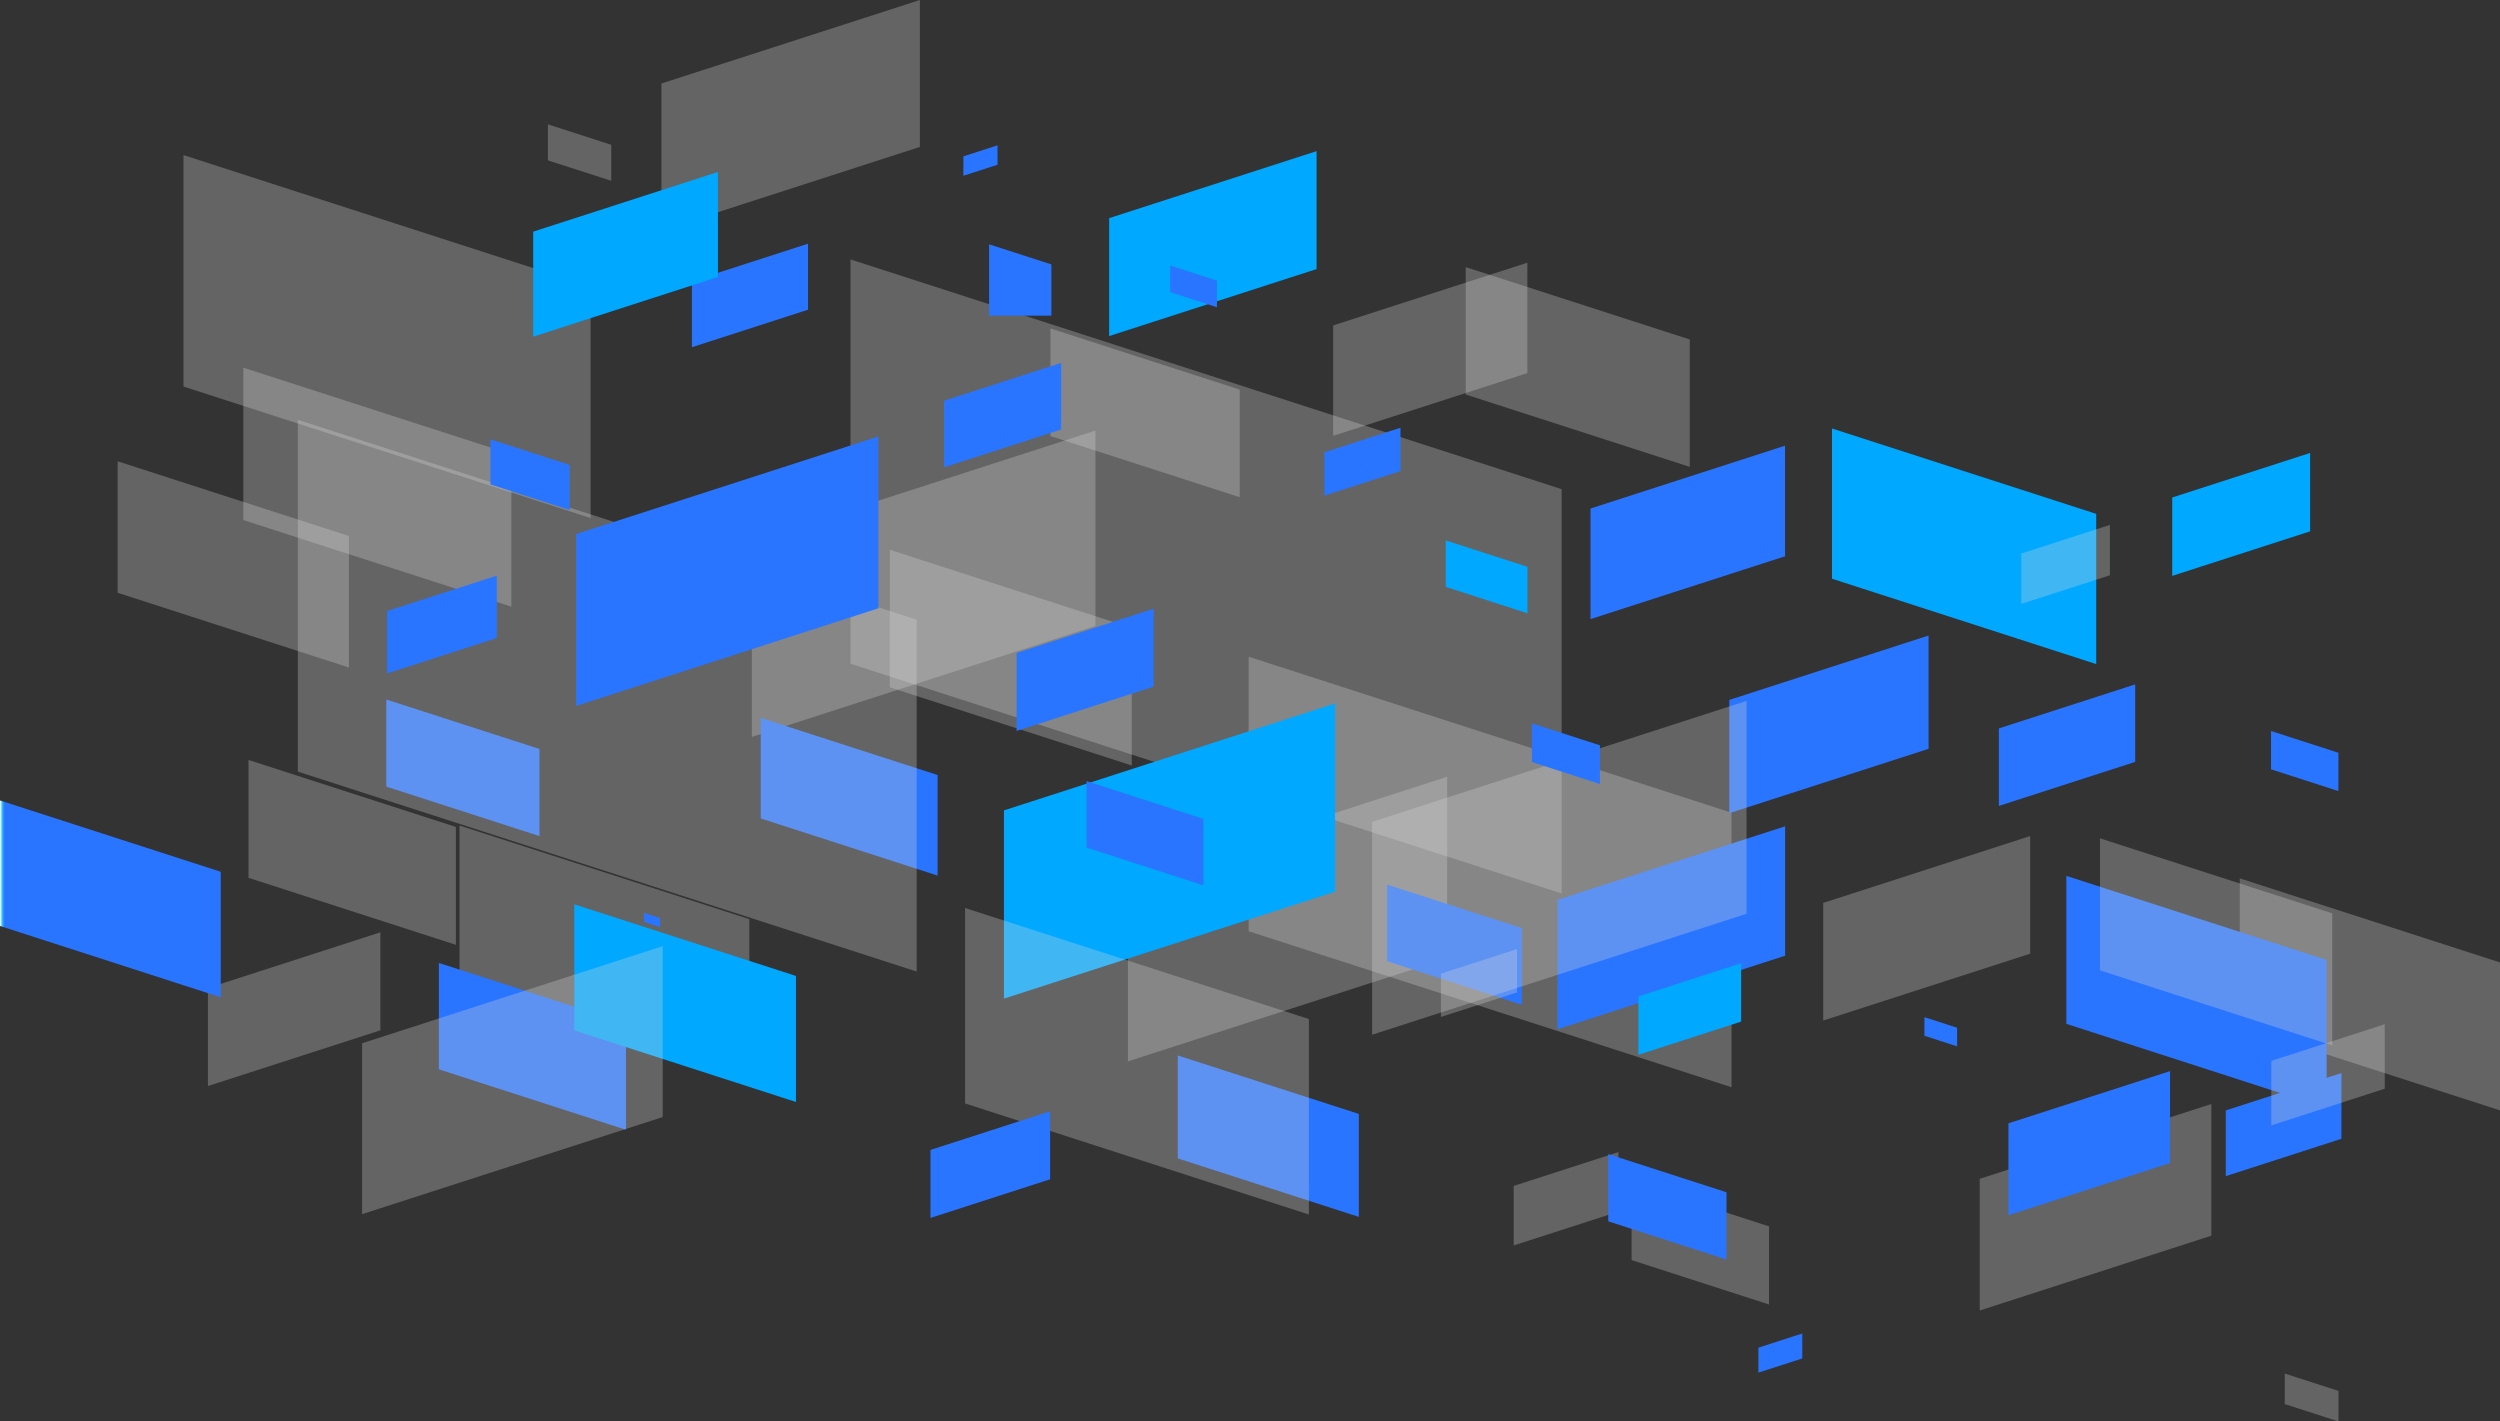 <svg xmlns="http://www.w3.org/2000/svg" xmlns:xlink="http://www.w3.org/1999/xlink" width="1533.891" height="872.131" viewBox="0 0 1533.891 872.131">
  <rect x="0" y="0" width="1533.891" height="872.131" fill="#333333" stroke="none"/>
  <defs>
    <clipPath id="clip-path">
      <rect id="長方形_197" data-name="長方形 197" width="1533.891" height="872.131" fill="none"/>
    </clipPath>
    <clipPath id="clip-path-2">
      <rect id="長方形_126" data-name="長方形 126" width="158.576" height="141.384" fill="none"/>
    </clipPath>
    <clipPath id="clip-path-3">
      <path id="パス_335" data-name="パス 335" d="M298.129,90.156,139.553,141.384V51.229L298.129,0Z" transform="translate(-139.553)" fill="none"/>
    </clipPath>
    <linearGradient id="linear-gradient" x1="-2.559" y1="3.787" x2="-2.541" y2="3.787" gradientUnits="objectBoundingBox">
      <stop offset="0" stop-color="#fff"/>
      <stop offset="0.537" stop-color="#d7d7d7"/>
      <stop offset="1" stop-color="#d7d7d7"/>
    </linearGradient>
    <clipPath id="clip-path-4">
      <rect id="長方形_127" data-name="長方形 127" width="142.126" height="126.72" fill="none"/>
    </clipPath>
    <clipPath id="clip-path-5">
      <path id="パス_337" data-name="パス 337" d="M559.835,314.535,417.709,360.449v-80.8l142.126-45.917Z" transform="translate(-417.709 -233.729)" fill="none"/>
    </clipPath>
    <linearGradient id="linear-gradient-2" x1="-8.546" y1="1.101" x2="-8.526" y2="1.101" xlink:href="#linear-gradient"/>
    <clipPath id="clip-path-6">
      <rect id="長方形_128" data-name="長方形 128" width="126.965" height="113.201" fill="none"/>
    </clipPath>
    <clipPath id="clip-path-7">
      <path id="パス_339" data-name="パス 339" d="M511.659,249.187,384.694,290.2V218.018L511.659,177Z" transform="translate(-384.694 -177.002)" fill="none"/>
    </clipPath>
    <linearGradient id="linear-gradient-3" x1="-8.811" y1="2.05" x2="-8.788" y2="2.05" xlink:href="#linear-gradient"/>
    <clipPath id="clip-path-8">
      <rect id="長方形_129" data-name="長方形 129" width="119.157" height="106.24" fill="none"/>
    </clipPath>
    <clipPath id="clip-path-9">
      <path id="パス_341" data-name="パス 341" d="M460.376,69.69,341.219,108.185V40.437L460.376,1.945Z" transform="translate(-341.219 -1.945)" fill="none"/>
    </clipPath>
    <linearGradient id="linear-gradient-4" x1="-8.327" y1="4.939" x2="-8.303" y2="4.939" xlink:href="#linear-gradient"/>
    <clipPath id="clip-path-10">
      <rect id="長方形_130" data-name="長方形 130" width="195.873" height="174.638" fill="none"/>
    </clipPath>
    <clipPath id="clip-path-11">
      <path id="パス_343" data-name="パス 343" d="M433.861,275.807,237.988,339.086V227.725l195.873-63.276Z" transform="translate(-237.988 -164.449)" fill="none"/>
    </clipPath>
    <linearGradient id="linear-gradient-5" x1="-3.533" y1="1.523" x2="-3.518" y2="1.523" xlink:href="#linear-gradient"/>
    <clipPath id="clip-path-12">
      <rect id="長方形_131" data-name="長方形 131" width="210.828" height="187.976" fill="none"/>
    </clipPath>
    <clipPath id="clip-path-13">
      <path id="パス_345" data-name="パス 345" d="M369.463,211.022l-210.828,68.11V159.266l210.828-68.11Z" transform="translate(-158.635 -91.156)" fill="none"/>
    </clipPath>
    <linearGradient id="linear-gradient-6" x1="-2.188" y1="2.085" x2="-2.174" y2="2.085" xlink:href="#linear-gradient"/>
    <clipPath id="clip-path-14">
      <rect id="長方形_132" data-name="長方形 132" width="105.794" height="94.324" fill="none"/>
    </clipPath>
    <clipPath id="clip-path-15">
      <path id="パス_347" data-name="パス 347" d="M149.664,257.53,43.872,291.707V231.561l105.792-34.177Z" transform="translate(-43.872 -197.384)" fill="none"/>
    </clipPath>
    <linearGradient id="linear-gradient-7" x1="-1.206" y1="2.055" x2="-1.178" y2="2.055" xlink:href="#linear-gradient"/>
    <clipPath id="clip-path-16">
      <rect id="長方形_133" data-name="長方形 133" width="164.457" height="146.63" fill="none"/>
    </clipPath>
    <clipPath id="clip-path-17">
      <path id="パス_349" data-name="パス 349" d="M51.344,171.341,215.8,224.471v-93.5L51.344,77.841Z" transform="translate(-51.344 -77.841)" fill="none"/>
    </clipPath>
    <linearGradient id="linear-gradient-8" x1="-0.908" y1="2.767" x2="-0.89" y2="2.767" xlink:href="#linear-gradient"/>
    <clipPath id="clip-path-18">
      <rect id="長方形_134" data-name="長方形 134" width="159.652" height="142.346" fill="none"/>
    </clipPath>
    <clipPath id="clip-path-19">
      <path id="パス_351" data-name="パス 351" d="M472.588,276.735l159.652,51.577v-90.77L472.588,185.965Z" transform="translate(-472.588 -185.965)" fill="none"/>
    </clipPath>
    <linearGradient id="linear-gradient-9" x1="-8.608" y1="1.567" x2="-8.589" y2="1.567" xlink:href="#linear-gradient"/>
    <clipPath id="clip-path-20">
      <rect id="長方形_135" data-name="長方形 135" width="249.794" height="222.715" fill="none"/>
    </clipPath>
    <clipPath id="clip-path-21">
      <path id="パス_353" data-name="パス 353" d="M38.715,174.85l249.794,80.7V113.533L38.715,32.834Z" transform="translate(-38.715 -32.834)" fill="none"/>
    </clipPath>
    <linearGradient id="linear-gradient-10" x1="-0.451" y1="2.233" x2="-0.439" y2="2.233" xlink:href="#linear-gradient"/>
    <clipPath id="clip-path-22">
      <rect id="長方形_136" data-name="長方形 136" width="436.336" height="389.035" fill="none"/>
    </clipPath>
    <clipPath id="clip-path-23">
      <path id="パス_355" data-name="パス 355" d="M179.45,302.993,615.786,443.955V195.881L179.45,54.92Z" transform="translate(-179.45 -54.92)" fill="none"/>
    </clipPath>
    <linearGradient id="linear-gradient-11" x1="-1.196" y1="1.273" x2="-1.189" y2="1.273" xlink:href="#linear-gradient"/>
    <clipPath id="clip-path-24">
      <rect id="長方形_137" data-name="長方形 137" width="296.26" height="264.144" fill="none"/>
    </clipPath>
    <clipPath id="clip-path-25">
      <path id="パス_357" data-name="パス 357" d="M263.462,307.473l296.259,95.708V234.746L263.462,139.038Z" transform="translate(-263.462 -139.038)" fill="none"/>
    </clipPath>
    <linearGradient id="linear-gradient-12" x1="-2.586" y1="1.24" x2="-2.576" y2="1.24" xlink:href="#linear-gradient"/>
    <clipPath id="clip-path-26">
      <rect id="長方形_138" data-name="長方形 138" width="148.434" height="132.345" fill="none"/>
    </clipPath>
    <clipPath id="clip-path-27">
      <path id="パス_359" data-name="パス 359" d="M187.747,200.789l148.434,47.954V164.352L187.747,116.4Z" transform="translate(-187.747 -116.398)" fill="none"/>
    </clipPath>
    <linearGradient id="linear-gradient-13" x1="-3.678" y1="2.553" x2="-3.658" y2="2.553" xlink:href="#linear-gradient"/>
    <clipPath id="clip-path-28">
      <rect id="長方形_139" data-name="長方形 139" width="116.136" height="103.545" fill="none"/>
    </clipPath>
    <clipPath id="clip-path-29">
      <path id="パス_361" data-name="パス 361" d="M221.631,135.562l116.136,37.518V107.054L221.631,69.536Z" transform="translate(-221.631 -69.536)" fill="none"/>
    </clipPath>
    <linearGradient id="linear-gradient-14" x1="-5.549" y1="3.965" x2="-5.524" y2="3.965" xlink:href="#linear-gradient"/>
    <clipPath id="clip-path-30">
      <rect id="長方形_140" data-name="長方形 140" width="177.816" height="158.538" fill="none"/>
    </clipPath>
    <clipPath id="clip-path-31">
      <path id="パス_363" data-name="パス 363" d="M96.953,275.869l177.815,57.445v-101.1L96.953,174.776Z" transform="translate(-96.953 -174.776)" fill="none"/>
    </clipPath>
    <linearGradient id="linear-gradient-15" x1="-1.586" y1="1.547" x2="-1.569" y2="1.547" xlink:href="#linear-gradient"/>
    <clipPath id="clip-path-32">
      <rect id="長方形_141" data-name="長方形 141" width="99.154" height="88.404" fill="none"/>
    </clipPath>
    <clipPath id="clip-path-33">
      <path id="パス_365" data-name="パス 365" d="M522.926,283.142l-99.153,32.032V258.8l99.153-32.032Z" transform="translate(-423.772 -226.769)" fill="none"/>
    </clipPath>
    <linearGradient id="linear-gradient-16" x1="-12.428" y1="1.62" x2="-12.399" y2="1.62" gradientUnits="objectBoundingBox">
      <stop offset="0" stop-color="#fff"/>
      <stop offset="0.537" stop-color="#29b7ff"/>
      <stop offset="1" stop-color="#2975ff"/>
    </linearGradient>
    <clipPath id="clip-path-34">
      <rect id="長方形_142" data-name="長方形 142" width="71.837" height="64.05" fill="none"/>
    </clipPath>
    <clipPath id="clip-path-35">
      <path id="パス_367" data-name="パス 367" d="M271.038,117.673,199.2,140.881V100.039l71.837-23.208Z" transform="translate(-199.201 -76.831)" fill="none"/>
    </clipPath>
    <linearGradient id="linear-gradient-17" x1="-8.064" y1="6.089" x2="-8.023" y2="6.089" xlink:href="#linear-gradient-16"/>
    <clipPath id="clip-path-36">
      <rect id="長方形_143" data-name="長方形 143" width="70.935" height="63.246" fill="none"/>
    </clipPath>
    <clipPath id="clip-path-37">
      <path id="パス_369" data-name="パス 369" d="M540.574,267.506l-70.935,22.915V250.092l70.935-22.915Z" transform="translate(-469.639 -227.177)" fill="none"/>
    </clipPath>
    <linearGradient id="linear-gradient-18" x1="-19.252" y1="2.17" x2="-19.211" y2="2.17" xlink:href="#linear-gradient-16"/>
    <clipPath id="clip-path-38">
      <rect id="長方形_144" data-name="長方形 144" width="122.251" height="108.996" fill="none"/>
    </clipPath>
    <clipPath id="clip-path-39">
      <path id="パス_371" data-name="パス 371" d="M487.129,204.054,364.878,243.546v-69.5L487.129,134.55Z" transform="translate(-364.878 -134.55)" fill="none"/>
    </clipPath>
    <linearGradient id="linear-gradient-19" x1="-8.679" y1="2.775" x2="-8.655" y2="2.775" xlink:href="#linear-gradient-16"/>
    <clipPath id="clip-path-40">
      <rect id="長方形_145" data-name="長方形 145" width="83.64" height="74.573" fill="#002050"/>
    </clipPath>
    <clipPath id="clip-path-41">
      <path id="パス_373" data-name="パス 373" d="M505.393,192.445l-83.64,27.019V171.912l83.64-27.021Z" transform="translate(-421.753 -144.891)" fill="none"/>
    </clipPath>
    <linearGradient id="linear-gradient-20" x1="-14.663" y1="3.726" x2="-14.628" y2="3.726" xlink:href="#linear-gradient-16"/>
    <clipPath id="clip-path-42">
      <rect id="長方形_146" data-name="長方形 146" width="84.614" height="75.442" fill="#00a8ff" stroke="rgba(0,0,0,0)" stroke-width="1"/>
    </clipPath>
    <clipPath id="clip-path-43">
      <path id="パス_375" data-name="パス 375" d="M542.942,144l-84.614,27.334v-48.1l84.614-27.337Z" transform="translate(-458.328 -95.891)" fill="#00a8ff" stroke="rgba(0,0,0,0)" stroke-width="1"/>
    </clipPath>
    <clipPath id="clip-path-44">
      <rect id="長方形_147" data-name="長方形 147" width="139.643" height="124.507" fill="none"/>
    </clipPath>
    <clipPath id="clip-path-45">
      <path id="パス_377" data-name="パス 377" d="M468.277,254.332,328.634,299.443V220.051l139.643-45.114Z" transform="translate(-328.634 -174.937)" fill="none"/>
    </clipPath>
    <linearGradient id="linear-gradient-21" x1="-6.843" y1="1.911" x2="-6.823" y2="1.911" xlink:href="#linear-gradient-16"/>
    <clipPath id="clip-path-46">
      <rect id="長方形_148" data-name="長方形 148" width="119.34" height="106.402" fill="#00579c"/>
    </clipPath>
    <clipPath id="clip-path-47">
      <path id="パス_379" data-name="パス 379" d="M454.934,162.206l-119.34,38.553V132.91l119.34-38.553Z" transform="translate(-335.594 -94.357)" fill="none"/>
    </clipPath>
    <linearGradient id="linear-gradient-22" x1="-8.177" y1="3.472" x2="-8.153" y2="3.472" xlink:href="#linear-gradient-16"/>
    <clipPath id="clip-path-48">
      <rect id="長方形_149" data-name="長方形 149" width="46.727" height="41.66" fill="none"/>
    </clipPath>
    <clipPath id="clip-path-49">
      <path id="パス_381" data-name="パス 381" d="M326.156,117.125l-46.727,15.1V105.654l46.727-15.093Z" transform="translate(-279.429 -90.561)" fill="none"/>
    </clipPath>
    <linearGradient id="linear-gradient-23" x1="-17.389" y1="8.695" x2="-17.327" y2="8.695" xlink:href="#linear-gradient-16"/>
    <clipPath id="clip-path-50">
      <rect id="長方形_150" data-name="長方形 150" width="203.16" height="181.137" fill="#00a8ff" stroke="rgba(0,0,0,0)" stroke-width="1"/>
    </clipPath>
    <clipPath id="clip-path-51">
      <path id="パス_383" data-name="パス 383" d="M414.988,264.426l-203.16,65.632v-115.5l203.16-65.632Z" transform="translate(-211.828 -148.921)" fill="#00a8ff" stroke="rgba(0,0,0,0)" stroke-width="1"/>
    </clipPath>
    <clipPath id="clip-path-52">
      <rect id="長方形_151" data-name="長方形 151" width="127.276" height="113.479" fill="#00a8ff" stroke="rgba(0,0,0,0)" stroke-width="1"/>
    </clipPath>
    <clipPath id="clip-path-53">
      <path id="パス_385" data-name="パス 385" d="M347.4,91.919,220.121,133.037V60.675L347.4,19.558Z" transform="translate(-220.121 -19.558)" fill="#00a8ff" stroke="rgba(0,0,0,0)" stroke-width="1"/>
    </clipPath>
    <clipPath id="clip-path-54">
      <rect id="長方形_152" data-name="長方形 152" width="71.244" height="63.52" fill="none"/>
    </clipPath>
    <clipPath id="clip-path-55">
      <path id="パス_387" data-name="パス 387" d="M217.236,92.094l-71.244,23.016v-40.5l71.244-23.016Z" transform="translate(-145.992 -51.591)" fill="none"/>
    </clipPath>
    <linearGradient id="linear-gradient-24" x1="-5.959" y1="6.806" x2="-5.918" y2="6.806" xlink:href="#linear-gradient-16"/>
    <clipPath id="clip-path-56">
      <rect id="長方形_153" data-name="長方形 153" width="114.804" height="102.358" fill="none"/>
    </clipPath>
    <clipPath id="clip-path-57">
      <path id="パス_389" data-name="パス 389" d="M92.6,269.143l114.8,37.086v-65.27L92.6,203.873Z" transform="translate(-92.603 -203.873)" fill="none"/>
    </clipPath>
    <linearGradient id="linear-gradient-25" x1="-2.346" y1="1.803" x2="-2.32" y2="1.803" xlink:href="#linear-gradient-16"/>
    <clipPath id="clip-path-58">
      <rect id="長方形_154" data-name="長方形 154" width="94.009" height="83.817" fill="none"/>
    </clipPath>
    <clipPath id="clip-path-59">
      <path id="パス_391" data-name="パス 391" d="M81.5,201.54l94.009,30.369V178.463L81.5,148.091Z" transform="translate(-81.502 -148.091)" fill="none"/>
    </clipPath>
    <linearGradient id="linear-gradient-26" x1="-2.521" y1="3.274" x2="-2.49" y2="3.274" xlink:href="#linear-gradient-16"/>
    <clipPath id="clip-path-60">
      <rect id="長方形_155" data-name="長方形 155" width="78.633" height="70.107" fill="none"/>
    </clipPath>
    <clipPath id="clip-path-61">
      <path id="パス_393" data-name="パス 393" d="M392.774,137.96l78.633,25.4V118.656l-78.633-25.4Z" transform="translate(-392.774 -93.255)" fill="none"/>
    </clipPath>
    <linearGradient id="linear-gradient-27" x1="-14.525" y1="5.188" x2="-14.488" y2="5.188" xlink:href="#linear-gradient-16"/>
    <clipPath id="clip-path-62">
      <rect id="長方形_156" data-name="長方形 156" width="136.017" height="121.274" fill="#00a8ff" stroke="rgba(0,0,0,0)" stroke-width="1" style="mix-blend-mode: multiply;isolation: isolate"/>
    </clipPath>
    <clipPath id="clip-path-63">
      <path id="パス_395" data-name="パス 395" d="M121.169,268.79l136.017,43.943V235.4L121.169,191.458Z" transform="translate(-121.169 -191.458)" fill="#00a8ff" stroke="rgba(0,0,0,0)" stroke-width="1"/>
    </clipPath>
    <clipPath id="clip-path-64">
      <rect id="長方形_157" data-name="長方形 157" width="111.096" height="99.053" fill="none"/>
    </clipPath>
    <clipPath id="clip-path-65">
      <path id="パス_397" data-name="パス 397" d="M248.5,286.615l111.1,35.892V259.344L248.5,223.452Z" transform="translate(-248.504 -223.452)" fill="none"/>
    </clipPath>
    <linearGradient id="linear-gradient-28" x1="-6.504" y1="1.524" x2="-6.478" y2="1.524" xlink:href="#linear-gradient-16"/>
    <clipPath id="clip-path-66">
      <rect id="長方形_158" data-name="長方形 158" width="159.693" height="142.38" fill="none"/>
    </clipPath>
    <clipPath id="clip-path-67">
      <path id="パス_399" data-name="パス 399" d="M435.991,276.227l159.693,51.591v-90.79L435.991,185.437Z" transform="translate(-435.991 -185.437)" fill="none"/>
    </clipPath>
    <linearGradient id="linear-gradient-29" x1="-7.939" y1="1.573" x2="-7.921" y2="1.573" xlink:href="#linear-gradient-16"/>
    <clipPath id="clip-path-68">
      <rect id="長方形_159" data-name="長方形 159" width="82.68" height="73.718" fill="none"/>
    </clipPath>
    <clipPath id="clip-path-69">
      <path id="パス_401" data-name="パス 401" d="M292.688,234.3l82.68,26.711V214l-82.68-26.711Z" transform="translate(-292.688 -187.289)" fill="none"/>
    </clipPath>
    <linearGradient id="linear-gradient-30" x1="-10.294" y1="2.8" x2="-10.259" y2="2.8" xlink:href="#linear-gradient-16"/>
    <clipPath id="clip-path-70">
      <rect id="長方形_160" data-name="長方形 160" width="103.373" height="92.17" fill="none"/>
    </clipPath>
    <clipPath id="clip-path-71">
      <path id="パス_403" data-name="パス 403" d="M186.284,103.232l103.373,33.4V77.857L186.284,44.46Z" transform="translate(-186.284 -44.46)" fill="none"/>
    </clipPath>
    <linearGradient id="linear-gradient-31" x1="-5.24" y1="4.886" x2="-5.212" y2="4.886" xlink:href="#linear-gradient-16"/>
    <clipPath id="clip-path-72">
      <rect id="長方形_161" data-name="長方形 161" width="28.695" height="25.584" fill="none"/>
    </clipPath>
    <clipPath id="clip-path-73">
      <path id="パス_405" data-name="パス 405" d="M246.9,72.529,275.6,81.8V65.484l-28.7-9.268Z" transform="translate(-246.9 -56.216)" fill="none"/>
    </clipPath>
    <linearGradient id="linear-gradient-32" x1="-25.02" y1="16.282" x2="-24.919" y2="16.282" xlink:href="#linear-gradient-16"/>
    <clipPath id="clip-path-74">
      <rect id="長方形_162" data-name="長方形 162" width="162.13" height="144.555" fill="#00a8ff"/>
    </clipPath>
    <clipPath id="clip-path-75">
      <path id="パス_407" data-name="パス 407" d="M386.539,182.893l162.13,52.376V143.094L386.539,90.715Z" transform="translate(-386.539 -90.715)" fill="#00a8ff"/>
    </clipPath>
    <clipPath id="clip-path-76">
      <rect id="長方形_163" data-name="長方形 163" width="41.345" height="36.863" fill="none"/>
    </clipPath>
    <clipPath id="clip-path-77">
      <path id="パス_409" data-name="パス 409" d="M479.176,178.269l41.345,13.357V168.12l-41.345-13.357Z" transform="translate(-479.176 -154.763)" fill="none"/>
    </clipPath>
    <linearGradient id="linear-gradient-33" x1="-33.702" y1="6.873" x2="-33.632" y2="6.873" xlink:href="#linear-gradient-16"/>
    <clipPath id="clip-path-78">
      <rect id="長方形_164" data-name="長方形 164" width="108.517" height="96.754" fill="none"/>
    </clipPath>
    <clipPath id="clip-path-79">
      <path id="パス_411" data-name="パス 411" d="M160.51,213.684l108.517,35.058v-61.7L160.51,151.987Z" transform="translate(-160.51 -151.987)" fill="none"/>
    </clipPath>
    <linearGradient id="linear-gradient-34" x1="-4.301" y1="2.797" x2="-4.274" y2="2.797" xlink:href="#linear-gradient-16"/>
    <clipPath id="clip-path-80">
      <rect id="長方形_165" data-name="長方形 165" width="54.375" height="48.482" fill="none"/>
    </clipPath>
    <clipPath id="clip-path-81">
      <path id="パス_413" data-name="パス 413" d="M480.854,142.041l-54.375,17.568V128.695l54.375-17.568Z" transform="translate(-426.479 -111.127)" fill="none"/>
    </clipPath>
    <linearGradient id="linear-gradient-35" x1="-22.808" y1="6.789" x2="-22.754" y2="6.789" xlink:href="#linear-gradient"/>
    <clipPath id="clip-path-82">
      <rect id="長方形_166" data-name="長方形 166" width="46.701" height="41.641" fill="none"/>
    </clipPath>
    <clipPath id="clip-path-83">
      <path id="パス_415" data-name="パス 415" d="M350.727,227.49l-46.7,15.087V216.025l46.7-15.087Z" transform="translate(-304.026 -200.938)" fill="none"/>
    </clipPath>
    <linearGradient id="linear-gradient-36" x1="-18.931" y1="4.245" x2="-18.868" y2="4.245" xlink:href="#linear-gradient"/>
    <clipPath id="clip-path-84">
      <rect id="長方形_167" data-name="長方形 167" width="69.589" height="62.046" fill="none"/>
    </clipPath>
    <clipPath id="clip-path-85">
      <path id="パス_417" data-name="パス 417" d="M548.829,256.408l-69.589,22.48V239.324l69.589-22.48Z" transform="translate(-479.24 -216.844)" fill="none"/>
    </clipPath>
    <linearGradient id="linear-gradient-37" x1="-20.026" y1="2.487" x2="-19.984" y2="2.487" xlink:href="#linear-gradient"/>
    <clipPath id="clip-path-86">
      <rect id="長方形_168" data-name="長方形 168" width="229.727" height="204.822" fill="none"/>
    </clipPath>
    <clipPath id="clip-path-87">
      <path id="パス_419" data-name="パス 419" d="M519.245,278.995,289.518,353.211V222.6l229.727-74.213Z" transform="translate(-289.518 -148.388)" fill="none"/>
    </clipPath>
    <linearGradient id="linear-gradient-38" x1="-3.665" y1="1.462" x2="-3.652" y2="1.462" xlink:href="#linear-gradient"/>
    <clipPath id="clip-path-88">
      <rect id="長方形_169" data-name="長方形 169" width="64.259" height="57.292" fill="none"/>
    </clipPath>
    <clipPath id="clip-path-89">
      <path id="パス_421" data-name="パス 421" d="M383.641,280.444,319.382,301.2V264.67l64.259-20.759Z" transform="translate(-319.382 -243.911)" fill="none"/>
    </clipPath>
    <linearGradient id="linear-gradient-39" x1="-14.453" y1="1.883" x2="-14.408" y2="1.883" xlink:href="#linear-gradient"/>
    <clipPath id="clip-path-90">
      <rect id="長方形_170" data-name="長方形 170" width="184.453" height="164.46" fill="none"/>
    </clipPath>
    <clipPath id="clip-path-91">
      <path id="パス_423" data-name="パス 423" d="M260.855,305.177,76.4,364.767V259.9l184.454-59.59Z" transform="translate(-76.401 -200.308)" fill="none"/>
    </clipPath>
    <linearGradient id="linear-gradient-40" x1="-1.204" y1="1.238" x2="-1.189" y2="1.238" xlink:href="#linear-gradient"/>
    <clipPath id="clip-path-92">
      <rect id="長方形_171" data-name="長方形 171" width="84.309" height="75.169" fill="none"/>
    </clipPath>
    <clipPath id="clip-path-93">
      <path id="パス_425" data-name="パス 425" d="M344.261,298.173l84.309,27.236V277.475l-84.309-27.236Z" transform="translate(-344.261 -250.239)" fill="none"/>
    </clipPath>
    <linearGradient id="linear-gradient-41" x1="-11.874" y1="1.343" x2="-11.839" y2="1.343" xlink:href="#linear-gradient"/>
    <clipPath id="clip-path-94">
      <rect id="長方形_172" data-name="長方形 172" width="379.678" height="338.52" fill="none"/>
    </clipPath>
    <clipPath id="clip-path-95">
      <path id="パス_427" data-name="パス 427" d="M62.845,304.74,442.523,427.4V211.536L62.845,88.879Z" transform="translate(-62.845 -88.879)" fill="none"/>
    </clipPath>
    <linearGradient id="linear-gradient-42" x1="-0.481" y1="1.263" x2="-0.474" y2="1.263" xlink:href="#linear-gradient"/>
    <clipPath id="clip-path-96">
      <rect id="長方形_173" data-name="長方形 173" width="142.505" height="127.055" fill="#002050"/>
    </clipPath>
    <clipPath id="clip-path-97">
      <path id="パス_429" data-name="パス 429" d="M443.085,258.5l142.5,46.036V223.518l-142.5-46.036Z" transform="translate(-443.085 -177.482)" fill="none"/>
    </clipPath>
    <linearGradient id="linear-gradient-43" x1="-9.041" y1="1.843" x2="-9.021" y2="1.843" xlink:href="#linear-gradient"/>
    <clipPath id="clip-path-98">
      <rect id="長方形_174" data-name="長方形 174" width="210.939" height="188.072" fill="none"/>
    </clipPath>
    <clipPath id="clip-path-99">
      <path id="パス_431" data-name="パス 431" d="M203.627,312.161l210.939,68.145V260.379L203.627,192.234Z" transform="translate(-203.627 -192.234)" fill="none"/>
    </clipPath>
    <linearGradient id="linear-gradient-44" x1="-2.807" y1="1.181" x2="-2.793" y2="1.181" xlink:href="#linear-gradient"/>
    <clipPath id="clip-path-100">
      <rect id="長方形_175" data-name="長方形 175" width="127.22" height="113.43" fill="none"/>
    </clipPath>
    <clipPath id="clip-path-101">
      <path id="パス_433" data-name="パス 433" d="M52.44,233.223l127.221,41.1v-72.33L52.44,160.893Z" transform="translate(-52.44 -160.893)" fill="none"/>
    </clipPath>
    <linearGradient id="linear-gradient-45" x1="-1.199" y1="2.285" x2="-1.176" y2="2.285" xlink:href="#linear-gradient"/>
    <clipPath id="clip-path-102">
      <rect id="長方形_176" data-name="長方形 176" width="38.864" height="34.649" fill="none"/>
    </clipPath>
    <clipPath id="clip-path-103">
      <path id="パス_435" data-name="パス 435" d="M115.6,48.418l38.864,12.554V38.877L115.6,26.323Z" transform="translate(-115.602 -26.323)" fill="none"/>
    </clipPath>
    <linearGradient id="linear-gradient-46" x1="-8.65" y1="13.527" x2="-8.575" y2="13.527" xlink:href="#linear-gradient"/>
    <clipPath id="clip-path-104">
      <rect id="長方形_177" data-name="長方形 177" width="137.477" height="122.573" fill="none"/>
    </clipPath>
    <clipPath id="clip-path-105">
      <path id="パス_437" data-name="パス 437" d="M369.189,81.041l137.477,44.413V47.294L369.189,2.881Z" transform="translate(-369.189 -2.881)" fill="none"/>
    </clipPath>
    <linearGradient id="linear-gradient-47" x1="-7.809" y1="4.296" x2="-7.788" y2="4.296" xlink:href="#linear-gradient"/>
    <clipPath id="clip-path-106">
      <rect id="長方形_178" data-name="長方形 178" width="32.955" height="29.382" fill="none"/>
    </clipPath>
    <clipPath id="clip-path-107">
      <path id="パス_439" data-name="パス 439" d="M482.076,309.534l32.955,10.647V301.445L482.076,290.8Z" transform="translate(-482.076 -290.798)" fill="none"/>
    </clipPath>
    <linearGradient id="linear-gradient-48" x1="-42.537" y1="0.79" x2="-42.449" y2="0.79" xlink:href="#linear-gradient"/>
    <clipPath id="clip-path-108">
      <rect id="長方形_179" data-name="長方形 179" width="141.914" height="126.529" fill="none"/>
    </clipPath>
    <clipPath id="clip-path-109">
      <path id="パス_441" data-name="パス 441" d="M24.826,178.346,166.74,224.193V143.508L24.826,97.661Z" transform="translate(-24.826 -97.661)" fill="none"/>
    </clipPath>
    <linearGradient id="linear-gradient-49" x1="-0.509" y1="2.909" x2="-0.488" y2="2.909" xlink:href="#linear-gradient"/>
    <clipPath id="clip-path-110">
      <rect id="長方形_180" data-name="長方形 180" width="63.008" height="56.177" fill="#00a8ff" stroke="rgba(0,0,0,0)" stroke-width="1"/>
    </clipPath>
    <clipPath id="clip-path-111">
      <path id="パス_443" data-name="パス 443" d="M408.707,239.746,345.7,260.1V224.279l63.008-20.356Z" transform="translate(-345.699 -203.923)" fill="#00a8ff" stroke="rgba(0,0,0,0)" stroke-width="1"/>
    </clipPath>
    <clipPath id="clip-path-112">
      <rect id="長方形_181" data-name="長方形 181" width="67.3" height="60.004" fill="none"/>
    </clipPath>
    <clipPath id="clip-path-113">
      <path id="パス_445" data-name="パス 445" d="M148.978,160.131l-67.3,21.741v-38.26l67.3-21.744Z" transform="translate(-81.678 -121.868)" fill="none"/>
    </clipPath>
    <linearGradient id="linear-gradient-50" x1="-3.529" y1="5.224" x2="-3.486" y2="5.224" xlink:href="#linear-gradient-16"/>
    <clipPath id="clip-path-114">
      <rect id="長方形_182" data-name="長方形 182" width="26.927" height="24.008" fill="none"/>
    </clipPath>
    <clipPath id="clip-path-115">
      <path id="パス_447" data-name="パス 447" d="M397.942,297.625l-26.927,8.7V291.015l26.927-8.7Z" transform="translate(-371.015 -282.315)" fill="none"/>
    </clipPath>
    <linearGradient id="linear-gradient-51" x1="-40.067" y1="1.513" x2="-39.959" y2="1.513" xlink:href="#linear-gradient-16"/>
    <clipPath id="clip-path-116">
      <rect id="長方形_183" data-name="長方形 183" width="73.392" height="65.438" fill="none"/>
    </clipPath>
    <clipPath id="clip-path-117">
      <path id="パス_449" data-name="パス 449" d="M269.721,277,196.329,300.71V258.981l73.392-23.709Z" transform="translate(-196.329 -235.272)" fill="none"/>
    </clipPath>
    <linearGradient id="linear-gradient-52" x1="-7.779" y1="1.896" x2="-7.739" y2="1.896" xlink:href="#linear-gradient-16"/>
    <clipPath id="clip-path-118">
      <rect id="長方形_184" data-name="長方形 184" width="26.081" height="23.254" fill="none"/>
    </clipPath>
    <clipPath id="clip-path-119">
      <path id="パス_451" data-name="パス 451" d="M420.337,164.407l-26.081,8.428V158.006l26.081-8.425Z" transform="translate(-394.256 -149.581)" fill="none"/>
    </clipPath>
    <linearGradient id="linear-gradient-53" x1="-43.958" y1="11.147" x2="-43.846" y2="11.147" xlink:href="#linear-gradient-16"/>
    <clipPath id="clip-path-120">
      <rect id="長方形_185" data-name="長方形 185" width="84.091" height="74.976" fill="none"/>
    </clipPath>
    <clipPath id="clip-path-121">
      <path id="パス_453" data-name="パス 453" d="M298.594,176.679,214.5,203.846V156.036l84.091-27.166Z" transform="translate(-214.503 -128.87)" fill="none"/>
    </clipPath>
    <linearGradient id="linear-gradient-54" x1="-7.418" y1="4.066" x2="-7.383" y2="4.066" xlink:href="#linear-gradient-16"/>
    <clipPath id="clip-path-122">
      <rect id="長方形_186" data-name="長方形 186" width="20.946" height="18.675" fill="none"/>
    </clipPath>
    <clipPath id="clip-path-123">
      <path id="パス_455" data-name="パス 455" d="M224.216,42.677,203.27,49.444V37.536l20.946-6.767Z" transform="translate(-203.27 -30.769)" fill="none"/>
    </clipPath>
    <linearGradient id="linear-gradient-55" x1="-28.22" y1="24.518" x2="-28.081" y2="24.518" xlink:href="#linear-gradient-16"/>
    <clipPath id="clip-path-124">
      <rect id="長方形_187" data-name="長方形 187" width="185.445" height="165.343" fill="none"/>
    </clipPath>
    <clipPath id="clip-path-125">
      <path id="パス_457" data-name="パス 457" d="M307.009,197.836,121.564,257.745V152.313L307.009,92.4Z" transform="translate(-121.564 -92.402)" fill="none"/>
    </clipPath>
    <linearGradient id="linear-gradient-56" x1="-1.906" y1="2.329" x2="-1.891" y2="2.329" xlink:href="#linear-gradient-16"/>
    <clipPath id="clip-path-126">
      <rect id="長方形_188" data-name="長方形 188" width="113.35" height="101.064" fill="#00a8ff" stroke="rgba(0,0,0,0)" stroke-width="1"/>
    </clipPath>
    <clipPath id="clip-path-127">
      <path id="パス_459" data-name="パス 459" d="M225.854,100.85,112.5,137.47V73.026l113.35-36.62Z" transform="translate(-112.504 -36.406)" fill="#00a8ff" stroke="rgba(0,0,0,0)" stroke-width="1"/>
    </clipPath>
    <clipPath id="clip-path-128">
      <rect id="長方形_189" data-name="長方形 189" width="41.728" height="37.205" fill="#002050"/>
    </clipPath>
    <clipPath id="clip-path-129">
      <path id="パス_461" data-name="パス 461" d="M323.228,176.868l41.728,13.482V166.627l-41.728-13.482Z" transform="translate(-323.228 -153.145)" fill="none"/>
    </clipPath>
    <linearGradient id="linear-gradient-57" x1="-22.525" y1="6.885" x2="-22.455" y2="6.885" xlink:href="#linear-gradient-16"/>
    <clipPath id="clip-path-130">
      <rect id="長方形_190" data-name="長方形 190" width="135.439" height="120.758" fill="none"/>
    </clipPath>
    <clipPath id="clip-path-131">
      <path id="パス_463" data-name="パス 463" d="M0,246.473l135.438,43.755v-77L0,169.469Z" transform="translate(0 -169.469)" fill="none"/>
    </clipPath>
    <linearGradient id="linear-gradient-58" x1="0" y1="2.039" x2="0.021" y2="2.039" xlink:href="#linear-gradient-16"/>
    <clipPath id="clip-path-132">
      <rect id="長方形_191" data-name="長方形 191" width="72.552" height="64.687" fill="none"/>
    </clipPath>
    <clipPath id="clip-path-133">
      <path id="パス_465" data-name="パス 465" d="M339.334,285.584l72.552,23.44V267.773l-72.552-23.437Z" transform="translate(-339.334 -244.336)" fill="none"/>
    </clipPath>
    <linearGradient id="linear-gradient-59" x1="-13.601" y1="1.68" x2="-13.56" y2="1.68" xlink:href="#linear-gradient-16"/>
    <clipPath id="clip-path-134">
      <rect id="長方形_192" data-name="長方形 192" width="71.688" height="63.919" fill="none"/>
    </clipPath>
    <clipPath id="clip-path-135">
      <path id="パス_467" data-name="パス 467" d="M229.264,206.137,300.952,229.3V188.54l-71.688-23.161Z" transform="translate(-229.264 -165.379)" fill="none"/>
    </clipPath>
    <linearGradient id="linear-gradient-60" x1="-9.3" y1="3.774" x2="-9.259" y2="3.774" xlink:href="#linear-gradient-16"/>
    <clipPath id="clip-path-136">
      <rect id="長方形_193" data-name="長方形 193" width="48.623" height="43.352" fill="none"/>
    </clipPath>
    <clipPath id="clip-path-137">
      <path id="パス_469" data-name="パス 469" d="M103.482,120.661l48.623,15.707V108.723L103.482,93.016Z" transform="translate(-103.482 -93.016)" fill="none"/>
    </clipPath>
    <linearGradient id="linear-gradient-61" x1="-6.189" y1="8.269" x2="-6.129" y2="8.269" xlink:href="#linear-gradient-16"/>
    <clipPath id="clip-path-138">
      <rect id="長方形_194" data-name="長方形 194" width="9.849" height="8.784" fill="none"/>
    </clipPath>
    <clipPath id="clip-path-139">
      <path id="パス_471" data-name="パス 471" d="M135.883,198.866l9.849,3.185v-5.6l-9.849-3.182Z" transform="translate(-135.883 -193.267)" fill="none"/>
    </clipPath>
    <linearGradient id="linear-gradient-62" x1="-40.119" y1="20.808" x2="-39.824" y2="20.808" xlink:href="#linear-gradient-16"/>
    <clipPath id="clip-path-140">
      <rect id="長方形_195" data-name="長方形 195" width="50.135" height="44.702" fill="#00a8ff" stroke="rgba(0,0,0,0)" stroke-width="1"/>
    </clipPath>
    <clipPath id="clip-path-141">
      <path id="パス_473" data-name="パス 473" d="M305.05,142.921l50.135,16.2V130.613l-50.135-16.2Z" transform="translate(-305.05 -114.416)" fill="#00a8ff" stroke="rgba(0,0,0,0)" stroke-width="1"/>
    </clipPath>
    <clipPath id="clip-path-142">
      <rect id="長方形_196" data-name="長方形 196" width="20.067" height="17.893" fill="none"/>
    </clipPath>
    <clipPath id="clip-path-143">
      <path id="パス_475" data-name="パス 475" d="M406.044,226.762l20.067,6.483v-11.41l-20.067-6.483Z" transform="translate(-406.044 -215.352)" fill="none"/>
    </clipPath>
    <linearGradient id="linear-gradient-63" x1="-58.838" y1="8.247" x2="-58.694" y2="8.247" xlink:href="#linear-gradient-16"/>
  </defs>
  <g id="グループ_546" data-name="グループ 546" clip-path="url(#clip-path)">
    <g id="グループ_195" data-name="グループ 195" transform="translate(405.806)" opacity="0.3" style="mix-blend-mode: multiply;isolation: isolate">
      <g id="グループ_194" data-name="グループ 194">
        <g id="グループ_193" data-name="グループ 193" clip-path="url(#clip-path-2)">
          <g id="グループ_192" data-name="グループ 192">
            <g id="グループ_191" data-name="グループ 191" clip-path="url(#clip-path-3)">
              <path id="パス_334" data-name="パス 334" d="M298.129,174.941,139.553,226.178V33.557L298.129-17.68Z" transform="translate(-139.553 -33.557)" fill="url(#linear-gradient)"/>
            </g>
          </g>
        </g>
      </g>
    </g>
    <g id="グループ_200" data-name="グループ 200" transform="translate(1214.656 677.36)" opacity="0.3" style="mix-blend-mode: multiply;isolation: isolate">
      <g id="グループ_199" data-name="グループ 199">
        <g id="グループ_198" data-name="グループ 198" clip-path="url(#clip-path-4)">
          <g id="グループ_197" data-name="グループ 197" transform="translate(0 -0.001)">
            <g id="グループ_196" data-name="グループ 196" clip-path="url(#clip-path-5)">
              <path id="パス_336" data-name="パス 336" d="M559.835,390.525,417.709,436.446V263.8l142.126-45.921Z" transform="translate(-417.709 -263.805)" fill="url(#linear-gradient-2)"/>
            </g>
          </g>
        </g>
      </g>
    </g>
    <g id="グループ_205" data-name="グループ 205" transform="translate(1118.651 512.961)" opacity="0.3" style="mix-blend-mode: multiply;isolation: isolate">
      <g id="グループ_204" data-name="グループ 204">
        <g id="グループ_203" data-name="グループ 203" clip-path="url(#clip-path-6)">
          <g id="グループ_202" data-name="グループ 202">
            <g id="グループ_201" data-name="グループ 201" clip-path="url(#clip-path-7)">
              <path id="パス_338" data-name="パス 338" d="M511.659,317.07,384.694,358.093V203.869l126.965-41.023Z" transform="translate(-384.694 -203.869)" fill="url(#linear-gradient-3)"/>
            </g>
          </g>
        </g>
      </g>
    </g>
    <g id="グループ_210" data-name="グループ 210" transform="translate(817.964 161.172)" opacity="0.3" style="mix-blend-mode: multiply;isolation: isolate">
      <g id="グループ_209" data-name="グループ 209">
        <g id="グループ_208" data-name="グループ 208" clip-path="url(#clip-path-8)">
          <g id="グループ_207" data-name="グループ 207">
            <g id="グループ_206" data-name="グループ 206" clip-path="url(#clip-path-9)">
              <path id="パス_340" data-name="パス 340" d="M460.376,133.4,341.219,171.9V27.16l119.157-38.5Z" transform="translate(-341.219 -27.16)" fill="url(#linear-gradient-4)"/>
            </g>
          </g>
        </g>
      </g>
    </g>
    <g id="グループ_215" data-name="グループ 215" transform="translate(692.045 476.582)" opacity="0.3" style="mix-blend-mode: multiply;isolation: isolate">
      <g id="グループ_214" data-name="グループ 214">
        <g id="グループ_213" data-name="グループ 213" clip-path="url(#clip-path-10)">
          <g id="グループ_212" data-name="グループ 212">
            <g id="グループ_211" data-name="グループ 211" clip-path="url(#clip-path-11)">
              <path id="パス_342" data-name="パス 342" d="M433.861,380.535,237.988,443.822V205.9l195.873-63.287Z" transform="translate(-237.988 -205.898)" fill="url(#linear-gradient-5)"/>
            </g>
          </g>
        </g>
      </g>
    </g>
    <g id="グループ_220" data-name="グループ 220" transform="translate(461.294 264.175)" opacity="0.3" style="mix-blend-mode: multiply;isolation: isolate">
      <g id="グループ_219" data-name="グループ 219">
        <g id="グループ_218" data-name="グループ 218" clip-path="url(#clip-path-12)">
          <g id="グループ_217" data-name="グループ 217">
            <g id="グループ_216" data-name="グループ 216" clip-path="url(#clip-path-13)">
              <path id="パス_344" data-name="パス 344" d="M369.463,323.746,158.635,391.866V135.77L369.463,67.651Z" transform="translate(-158.635 -135.77)" fill="url(#linear-gradient-6)"/>
            </g>
          </g>
        </g>
      </g>
    </g>
    <g id="グループ_225" data-name="グループ 225" transform="translate(127.574 572.029)" opacity="0.3" style="mix-blend-mode: multiply;isolation: isolate">
      <g id="グループ_224" data-name="グループ 224">
        <g id="グループ_223" data-name="グループ 223" clip-path="url(#clip-path-14)">
          <g id="グループ_222" data-name="グループ 222" transform="translate(0.001)">
            <g id="グループ_221" data-name="グループ 221" clip-path="url(#clip-path-15)">
              <path id="パス_346" data-name="パス 346" d="M149.664,314.094,43.872,348.276v-128.5l105.792-34.182Z" transform="translate(-43.872 -219.771)" fill="url(#linear-gradient-7)"/>
            </g>
          </g>
        </g>
      </g>
    </g>
    <g id="グループ_230" data-name="グループ 230" transform="translate(149.302 225.587)" opacity="0.3" style="mix-blend-mode: multiply;isolation: isolate">
      <g id="グループ_229" data-name="グループ 229">
        <g id="グループ_228" data-name="グループ 228" clip-path="url(#clip-path-16)">
          <g id="グループ_227" data-name="グループ 227" transform="translate(0.001)">
            <g id="グループ_226" data-name="グループ 226" clip-path="url(#clip-path-17)">
              <path id="パス_348" data-name="パス 348" d="M51.344,259.272,215.8,312.408V112.642L51.344,59.506Z" transform="translate(-51.344 -112.642)" fill="url(#linear-gradient-8)"/>
            </g>
          </g>
        </g>
      </g>
    </g>
    <g id="グループ_235" data-name="グループ 235" transform="translate(1374.238 538.936)" opacity="0.3" style="mix-blend-mode: multiply;isolation: isolate">
      <g id="グループ_234" data-name="グループ 234">
        <g id="グループ_233" data-name="グループ 233" clip-path="url(#clip-path-18)">
          <g id="グループ_232" data-name="グループ 232">
            <g id="グループ_231" data-name="グループ 231" clip-path="url(#clip-path-19)">
              <path id="パス_350" data-name="パス 350" d="M472.588,362.1,632.241,413.68V219.75L472.588,168.165Z" transform="translate(-472.588 -219.749)" fill="url(#linear-gradient-9)"/>
            </g>
          </g>
        </g>
      </g>
    </g>
    <g id="グループ_240" data-name="グループ 240" transform="translate(112.58 95.155)" opacity="0.3" style="mix-blend-mode: multiply;isolation: isolate">
      <g id="グループ_239" data-name="グループ 239">
        <g id="グループ_238" data-name="グループ 238" clip-path="url(#clip-path-20)">
          <g id="グループ_237" data-name="グループ 237" transform="translate(0)">
            <g id="グループ_236" data-name="グループ 236" clip-path="url(#clip-path-21)">
              <path id="パス_352" data-name="パス 352" d="M38.715,308.409l249.794,80.709V85.694L38.715,4.985Z" transform="translate(-38.715 -85.694)" fill="url(#linear-gradient-10)"/>
            </g>
          </g>
        </g>
      </g>
    </g>
    <g id="グループ_245" data-name="グループ 245" transform="translate(521.822 159.161)" opacity="0.3" style="mix-blend-mode: multiply;isolation: isolate">
      <g id="グループ_244" data-name="グループ 244">
        <g id="グループ_243" data-name="グループ 243" clip-path="url(#clip-path-22)">
          <g id="グループ_242" data-name="グループ 242">
            <g id="グループ_241" data-name="グループ 241" clip-path="url(#clip-path-23)">
              <path id="パス_354" data-name="パス 354" d="M179.45,536.289,615.786,677.27V147.254L179.45,6.273Z" transform="translate(-179.45 -147.254)" fill="url(#linear-gradient-11)"/>
            </g>
          </g>
        </g>
      </g>
    </g>
    <g id="グループ_250" data-name="グループ 250" transform="translate(766.121 402.939)" opacity="0.3" style="mix-blend-mode: multiply;isolation: isolate">
      <g id="グループ_249" data-name="グループ 249">
        <g id="グループ_248" data-name="グループ 248" clip-path="url(#clip-path-24)">
          <g id="グループ_247" data-name="グループ 247">
            <g id="グループ_246" data-name="グループ 246" clip-path="url(#clip-path-25)">
              <path id="パス_356" data-name="パス 356" d="M263.462,465.873,559.721,561.6V201.73l-296.26-95.722Z" transform="translate(-263.462 -201.73)" fill="url(#linear-gradient-12)"/>
            </g>
          </g>
        </g>
      </g>
    </g>
    <g id="グループ_255" data-name="グループ 255" transform="translate(545.949 337.328)" opacity="0.3" style="mix-blend-mode: multiply;isolation: isolate">
      <g id="グループ_254" data-name="グループ 254">
        <g id="グループ_253" data-name="グループ 253" clip-path="url(#clip-path-26)">
          <g id="グループ_252" data-name="グループ 252">
            <g id="グループ_251" data-name="グループ 251" clip-path="url(#clip-path-27)">
              <path id="パス_358" data-name="パス 358" d="M187.747,280.154l148.434,47.959v-180.3L187.747,99.849Z" transform="translate(-187.747 -147.809)" fill="url(#linear-gradient-13)"/>
            </g>
          </g>
        </g>
      </g>
    </g>
    <g id="グループ_260" data-name="グループ 260" transform="translate(644.48 201.519)" opacity="0.3" style="mix-blend-mode: multiply;isolation: isolate">
      <g id="グループ_259" data-name="グループ 259">
        <g id="グループ_258" data-name="グループ 258" clip-path="url(#clip-path-28)">
          <g id="グループ_257" data-name="グループ 257">
            <g id="グループ_256" data-name="グループ 256" clip-path="url(#clip-path-29)">
              <path id="パス_360" data-name="パス 360" d="M221.631,197.656,337.767,235.18V94.112L221.631,56.588Z" transform="translate(-221.631 -94.112)" fill="url(#linear-gradient-14)"/>
            </g>
          </g>
        </g>
      </g>
    </g>
    <g id="グループ_265" data-name="グループ 265" transform="translate(281.929 506.51)" opacity="0.3" style="mix-blend-mode: multiply;isolation: isolate">
      <g id="グループ_264" data-name="グループ 264">
        <g id="グループ_263" data-name="グループ 263" clip-path="url(#clip-path-30)">
          <g id="グループ_262" data-name="グループ 262" transform="translate(0.001)">
            <g id="グループ_261" data-name="グループ 261" clip-path="url(#clip-path-31)">
              <path id="パス_362" data-name="パス 362" d="M96.953,370.942l177.815,57.452V212.4L96.953,154.952Z" transform="translate(-96.953 -212.404)" fill="url(#linear-gradient-15)"/>
            </g>
          </g>
        </g>
      </g>
    </g>
    <g id="グループ_270" data-name="グループ 270" transform="translate(1232.286 657.19)" style="mix-blend-mode: multiply;isolation: isolate">
      <g id="グループ_269" data-name="グループ 269">
        <g id="グループ_268" data-name="グループ 268" clip-path="url(#clip-path-32)">
          <g id="グループ_267" data-name="グループ 267" transform="translate(0 -0.001)">
            <g id="グループ_266" data-name="グループ 266" clip-path="url(#clip-path-33)">
              <path id="パス_364" data-name="パス 364" d="M522.925,336.156l-99.153,32.037V247.751l99.153-32.037Z" transform="translate(-423.772 -247.751)" fill="url(#linear-gradient-16)"/>
            </g>
          </g>
        </g>
      </g>
    </g>
    <g id="グループ_275" data-name="グループ 275" transform="translate(579.256 222.66)" style="mix-blend-mode: multiply;isolation: isolate">
      <g id="グループ_274" data-name="グループ 274">
        <g id="グループ_273" data-name="グループ 273" clip-path="url(#clip-path-34)">
          <g id="グループ_272" data-name="グループ 272">
            <g id="グループ_271" data-name="グループ 271" clip-path="url(#clip-path-35)">
              <path id="パス_366" data-name="パス 366" d="M271.038,156.082,199.2,179.293V92.033l71.837-23.211Z" transform="translate(-199.201 -92.033)" fill="url(#linear-gradient-17)"/>
            </g>
          </g>
        </g>
      </g>
    </g>
    <g id="グループ_280" data-name="グループ 280" transform="translate(1365.663 658.371)" style="mix-blend-mode: multiply;isolation: isolate">
      <g id="グループ_279" data-name="グループ 279">
        <g id="グループ_278" data-name="グループ 278" clip-path="url(#clip-path-36)">
          <g id="グループ_277" data-name="グループ 277">
            <g id="グループ_276" data-name="グループ 276" clip-path="url(#clip-path-37)">
              <path id="パス_368" data-name="パス 368" d="M540.574,305.432l-70.935,22.919V242.188l70.935-22.919Z" transform="translate(-469.639 -242.188)" fill="url(#linear-gradient-18)"/>
            </g>
          </g>
        </g>
      </g>
    </g>
    <g id="グループ_285" data-name="グループ 285" transform="translate(1061.028 389.933)" style="mix-blend-mode: multiply;isolation: isolate">
      <g id="グループ_284" data-name="グループ 284">
        <g id="グループ_283" data-name="グループ 283" clip-path="url(#clip-path-38)">
          <g id="グループ_282" data-name="グループ 282">
            <g id="グループ_281" data-name="グループ 281" clip-path="url(#clip-path-39)">
              <path id="パス_370" data-name="パス 370" d="M487.129,269.416l-122.251,39.5V160.42l122.251-39.5Z" transform="translate(-364.878 -160.42)" fill="url(#linear-gradient-19)"/>
            </g>
          </g>
        </g>
      </g>
    </g>
    <g id="グループ_290" data-name="グループ 290" transform="translate(1226.415 419.902)" style="mix-blend-mode: multiply;isolation: isolate">
      <g id="グループ_289" data-name="グループ 289">
        <g id="グループ_288" data-name="グループ 288" clip-path="url(#clip-path-40)">
          <g id="グループ_287" data-name="グループ 287">
            <g id="グループ_286" data-name="グループ 286" clip-path="url(#clip-path-41)">
              <path id="パス_372" data-name="パス 372" d="M505.393,237.163l-83.64,27.024V162.59l83.64-27.024Z" transform="translate(-421.753 -162.59)" fill="url(#linear-gradient-20)"/>
            </g>
          </g>
        </g>
      </g>
    </g>
    <g id="グループ_295" data-name="グループ 295" transform="translate(1332.771 277.897)" style="mix-blend-mode: multiply;isolation: isolate">
      <g id="グループ_294" data-name="グループ 294">
        <g id="グループ_293" data-name="グループ 293" clip-path="url(#clip-path-42)">
          <g id="グループ_292" data-name="グループ 292">
            <g id="グループ_291" data-name="グループ 291" clip-path="url(#clip-path-43)">
              <path id="パス_374" data-name="パス 374" d="M542.942,189.239l-84.614,27.339V113.8l84.614-27.339Z" transform="translate(-458.328 -113.796)" fill="#00a8ff" stroke="rgba(0,0,0,0)" stroke-width="1"/>
            </g>
          </g>
        </g>
      </g>
    </g>
    <g id="グループ_300" data-name="グループ 300" transform="translate(955.634 506.977)" style="mix-blend-mode: multiply;isolation: isolate">
      <g id="グループ_299" data-name="グループ 299">
        <g id="グループ_298" data-name="グループ 298" clip-path="url(#clip-path-44)">
          <g id="グループ_297" data-name="グループ 297">
            <g id="グループ_296" data-name="グループ 296" clip-path="url(#clip-path-45)">
              <path id="パス_376" data-name="パス 376" d="M468.277,328.993,328.634,374.112V204.487l139.643-45.119Z" transform="translate(-328.634 -204.487)" fill="url(#linear-gradient-21)"/>
            </g>
          </g>
        </g>
      </g>
    </g>
    <g id="グループ_305" data-name="グループ 305" transform="translate(975.873 273.452)" style="mix-blend-mode: multiply;isolation: isolate">
      <g id="グループ_304" data-name="グループ 304">
        <g id="グループ_303" data-name="グループ 303" clip-path="url(#clip-path-46)">
          <g id="グループ_302" data-name="グループ 302">
            <g id="グループ_301" data-name="グループ 301" clip-path="url(#clip-path-47)">
              <path id="パス_378" data-name="パス 378" d="M454.934,226.013l-119.34,38.559V119.611l119.34-38.559Z" transform="translate(-335.594 -119.611)" fill="url(#linear-gradient-22)"/>
            </g>
          </g>
        </g>
      </g>
    </g>
    <g id="グループ_310" data-name="グループ 310" transform="translate(812.551 262.451)" style="mix-blend-mode: multiply;isolation: isolate">
      <g id="グループ_309" data-name="グループ 309">
        <g id="グループ_308" data-name="グループ 308" clip-path="url(#clip-path-48)">
          <g id="グループ_307" data-name="グループ 307">
            <g id="グループ_306" data-name="グループ 306" clip-path="url(#clip-path-49)">
              <path id="パス_380" data-name="パス 380" d="M326.156,142.109l-46.727,15.1V100.449l46.727-15.1Z" transform="translate(-279.429 -100.449)" fill="url(#linear-gradient-23)"/>
            </g>
          </g>
        </g>
      </g>
    </g>
    <g id="グループ_315" data-name="グループ 315" transform="translate(615.974 431.581)" style="mix-blend-mode: multiply;isolation: isolate">
      <g id="グループ_314" data-name="グループ 314">
        <g id="グループ_313" data-name="グループ 313" clip-path="url(#clip-path-50)">
          <g id="グループ_312" data-name="グループ 312">
            <g id="グループ_311" data-name="グループ 311" clip-path="url(#clip-path-51)">
              <path id="パス_382" data-name="パス 382" d="M414.988,373.049l-203.16,65.642V191.912l203.16-65.642Z" transform="translate(-211.828 -191.912)" fill="#00a8ff" stroke="rgba(0,0,0,0)" stroke-width="1"/>
            </g>
          </g>
        </g>
      </g>
    </g>
    <g id="グループ_320" data-name="グループ 320" transform="translate(680.518 92.726)" style="mix-blend-mode: multiply;isolation: isolate">
      <g id="グループ_319" data-name="グループ 319">
        <g id="グループ_318" data-name="グループ 318" clip-path="url(#clip-path-52)">
          <g id="グループ_317" data-name="グループ 317">
            <g id="グループ_316" data-name="グループ 316" clip-path="url(#clip-path-53)">
              <path id="パス_384" data-name="パス 384" d="M347.4,150.956,220.121,192.079V37.477L347.4-3.647Z" transform="translate(-220.121 -37.476)" fill="#00a8ff" stroke="rgba(0,0,0,0)" stroke-width="1"/>
            </g>
          </g>
        </g>
      </g>
    </g>
    <g id="グループ_325" data-name="グループ 325" transform="translate(424.53 149.514)" style="mix-blend-mode: multiply;isolation: isolate">
      <g id="グループ_324" data-name="グループ 324">
        <g id="グループ_323" data-name="グループ 323" clip-path="url(#clip-path-54)">
          <g id="グループ_322" data-name="グループ 322">
            <g id="グループ_321" data-name="グループ 321" clip-path="url(#clip-path-55)">
              <path id="パス_386" data-name="パス 386" d="M217.236,130.187l-71.244,23.019V66.667l71.244-23.019Z" transform="translate(-145.992 -66.667)" fill="url(#linear-gradient-24)"/>
            </g>
          </g>
        </g>
      </g>
    </g>
    <g id="グループ_330" data-name="グループ 330" transform="translate(269.28 590.834)" style="mix-blend-mode: multiply;isolation: isolate">
      <g id="グループ_329" data-name="グループ 329">
        <g id="グループ_328" data-name="グループ 328" clip-path="url(#clip-path-56)">
          <g id="グループ_327" data-name="グループ 327" transform="translate(0 0.001)">
            <g id="グループ_326" data-name="グループ 326" clip-path="url(#clip-path-57)">
              <path id="パス_388" data-name="パス 388" d="M92.6,330.523l114.8,37.093V228.167L92.6,191.074Z" transform="translate(-92.603 -228.167)" fill="url(#linear-gradient-25)"/>
            </g>
          </g>
        </g>
      </g>
    </g>
    <g id="グループ_335" data-name="グループ 335" transform="translate(237 429.176)" style="mix-blend-mode: multiply;isolation: isolate">
      <g id="グループ_334" data-name="グループ 334">
        <g id="グループ_333" data-name="グループ 333" clip-path="url(#clip-path-58)">
          <g id="グループ_332" data-name="グループ 332" transform="translate(-0.001)">
            <g id="グループ_331" data-name="グループ 331" clip-path="url(#clip-path-59)">
              <path id="パス_390" data-name="パス 390" d="M81.5,251.8l94.009,30.375V167.985L81.5,137.61Z" transform="translate(-81.502 -167.985)" fill="url(#linear-gradient-26)"/>
            </g>
          </g>
        </g>
      </g>
    </g>
    <g id="グループ_340" data-name="グループ 340" transform="translate(1142.147 270.258)" style="mix-blend-mode: multiply;isolation: isolate">
      <g id="グループ_339" data-name="グループ 339">
        <g id="グループ_338" data-name="グループ 338" clip-path="url(#clip-path-60)">
          <g id="グループ_337" data-name="グループ 337">
            <g id="グループ_336" data-name="グループ 336" clip-path="url(#clip-path-61)">
              <path id="パス_392" data-name="パス 392" d="M392.774,180l78.632,25.406V109.895L392.774,84.488Z" transform="translate(-392.774 -109.895)" fill="url(#linear-gradient-27)"/>
            </g>
          </g>
        </g>
      </g>
    </g>
    <g id="グループ_345" data-name="グループ 345" transform="translate(352.347 554.855)" style="mix-blend-mode: multiply;isolation: isolate">
      <g id="グループ_344" data-name="グループ 344">
        <g id="グループ_343" data-name="グループ 343" clip-path="url(#clip-path-62)">
          <g id="グループ_342" data-name="グループ 342">
            <g id="グループ_341" data-name="グループ 341" clip-path="url(#clip-path-63)">
              <path id="パス_394" data-name="パス 394" d="M121.169,341.516l136.017,43.947V220.241L121.169,176.294Z" transform="translate(-121.169 -220.241)" fill="#00a8ff" stroke="rgba(0,0,0,0)" stroke-width="1"/>
            </g>
          </g>
        </g>
      </g>
    </g>
    <g id="グループ_350" data-name="グループ 350" transform="translate(722.624 647.577)" style="mix-blend-mode: multiply;isolation: isolate">
      <g id="グループ_349" data-name="グループ 349">
        <g id="グループ_348" data-name="グループ 348" clip-path="url(#clip-path-64)">
          <g id="グループ_347" data-name="グループ 347" transform="translate(0 -0.001)">
            <g id="グループ_346" data-name="グループ 346" clip-path="url(#clip-path-65)">
              <path id="パス_396" data-name="パス 396" d="M248.5,346.017l111.1,35.9V246.961l-111.1-35.9Z" transform="translate(-248.504 -246.961)" fill="url(#linear-gradient-28)"/>
            </g>
          </g>
        </g>
      </g>
    </g>
    <g id="グループ_355" data-name="グループ 355" transform="translate(1267.818 537.406)" style="mix-blend-mode: multiply;isolation: isolate">
      <g id="グループ_354" data-name="グループ 354">
        <g id="グループ_353" data-name="グループ 353" clip-path="url(#clip-path-66)">
          <g id="グループ_352" data-name="グループ 352">
            <g id="グループ_351" data-name="グループ 351" clip-path="url(#clip-path-67)">
              <path id="パス_398" data-name="パス 398" d="M435.991,361.611l159.693,51.6V219.23l-159.693-51.6Z" transform="translate(-435.991 -219.23)" fill="url(#linear-gradient-29)"/>
            </g>
          </g>
        </g>
      </g>
    </g>
    <g id="グループ_360" data-name="グループ 360" transform="translate(851.107 542.773)" style="mix-blend-mode: multiply;isolation: isolate">
      <g id="グループ_359" data-name="グループ 359">
        <g id="グループ_358" data-name="グループ 358" clip-path="url(#clip-path-68)">
          <g id="グループ_357" data-name="グループ 357">
            <g id="グループ_356" data-name="グループ 356" clip-path="url(#clip-path-69)">
              <path id="パス_400" data-name="パス 400" d="M292.688,278.5l82.68,26.714V204.785l-82.68-26.714Z" transform="translate(-292.688 -204.785)" fill="url(#linear-gradient-30)"/>
            </g>
          </g>
        </g>
      </g>
    </g>
    <g id="グループ_365" data-name="グループ 365" transform="translate(606.877 101.513)" style="mix-blend-mode: multiply;isolation: isolate">
      <g id="グループ_364" data-name="グループ 364" transform="translate(0 0)">
        <g id="グループ_363" data-name="グループ 363" clip-path="url(#clip-path-70)">
          <g id="グループ_362" data-name="グループ 362" transform="translate(-65.182 27.335)">
            <g id="グループ_361" data-name="グループ 361" clip-path="url(#clip-path-71)">
              <path id="パス_402" data-name="パス 402" d="M186.284,158.5l103.373,33.4V66.335l-103.373-33.4Z" transform="translate(-186.284 -66.335)" fill="url(#linear-gradient-31)"/>
            </g>
          </g>
        </g>
      </g>
    </g>
    <g id="グループ_370" data-name="グループ 370" transform="translate(717.96 162.917)" style="mix-blend-mode: multiply;isolation: isolate">
      <g id="グループ_369" data-name="グループ 369">
        <g id="グループ_368" data-name="グループ 368" clip-path="url(#clip-path-72)">
          <g id="グループ_367" data-name="グループ 367">
            <g id="グループ_366" data-name="グループ 366" clip-path="url(#clip-path-73)">
              <path id="パス_404" data-name="パス 404" d="M246.9,87.872l28.7,9.272V62.288l-28.7-9.272Z" transform="translate(-246.9 -62.288)" fill="url(#linear-gradient-32)"/>
            </g>
          </g>
        </g>
      </g>
    </g>
    <g id="グループ_375" data-name="グループ 375" transform="translate(1124.016 262.897)" style="mix-blend-mode: multiply;isolation: isolate">
      <g id="グループ_374" data-name="グループ 374">
        <g id="グループ_373" data-name="グループ 373" clip-path="url(#clip-path-74)">
          <g id="グループ_372" data-name="グループ 372">
            <g id="グループ_371" data-name="グループ 371" clip-path="url(#clip-path-75)">
              <path id="パス_406" data-name="パス 406" d="M386.539,269.579l162.13,52.385V125.024L386.539,72.639Z" transform="translate(-386.539 -125.024)" fill="#00a8ff"/>
            </g>
          </g>
        </g>
      </g>
    </g>
    <g id="グループ_380" data-name="グループ 380" transform="translate(1393.395 448.511)" style="mix-blend-mode: multiply;isolation: isolate">
      <g id="グループ_379" data-name="グループ 379">
        <g id="グループ_378" data-name="グループ 378" clip-path="url(#clip-path-76)">
          <g id="グループ_377" data-name="グループ 377">
            <g id="グループ_376" data-name="グループ 376" clip-path="url(#clip-path-77)">
              <path id="パス_408" data-name="パス 408" d="M479.176,200.375l41.345,13.359V163.512l-41.345-13.359Z" transform="translate(-479.176 -163.512)" fill="url(#linear-gradient-33)"/>
            </g>
          </g>
        </g>
      </g>
    </g>
    <g id="グループ_385" data-name="グループ 385" transform="translate(466.747 440.466)" style="mix-blend-mode: multiply;isolation: isolate">
      <g id="グループ_384" data-name="グループ 384">
        <g id="グループ_383" data-name="グループ 383" clip-path="url(#clip-path-78)">
          <g id="グループ_382" data-name="グループ 382">
            <g id="グループ_381" data-name="グループ 381" clip-path="url(#clip-path-79)">
              <path id="パス_410" data-name="パス 410" d="M160.51,271.705l108.517,35.062V174.951L160.51,139.889Z" transform="translate(-160.51 -174.951)" fill="url(#linear-gradient-34)"/>
            </g>
          </g>
        </g>
      </g>
    </g>
    <g id="グループ_390" data-name="グループ 390" transform="translate(1240.158 322.052)" opacity="0.3" style="mix-blend-mode: multiply;isolation: isolate">
      <g id="グループ_389" data-name="グループ 389">
        <g id="グループ_388" data-name="グループ 388" clip-path="url(#clip-path-80)">
          <g id="グループ_387" data-name="グループ 387">
            <g id="グループ_386" data-name="グループ 386" clip-path="url(#clip-path-81)">
              <path id="パス_412" data-name="パス 412" d="M480.854,171.115l-54.375,17.569v-66.05l54.375-17.569Z" transform="translate(-426.479 -122.633)" fill="url(#linear-gradient-35)"/>
            </g>
          </g>
        </g>
      </g>
    </g>
    <g id="グループ_395" data-name="グループ 395" transform="translate(884.077 582.328)" opacity="0.3" style="mix-blend-mode: multiply;isolation: isolate">
      <g id="グループ_394" data-name="グループ 394">
        <g id="グループ_393" data-name="グループ 393" clip-path="url(#clip-path-82)">
          <g id="グループ_392" data-name="グループ 392" transform="translate(0 0.001)">
            <g id="グループ_391" data-name="グループ 391" clip-path="url(#clip-path-83)">
              <path id="パス_414" data-name="パス 414" d="M350.727,252.46l-46.7,15.089V210.82l46.7-15.089Z" transform="translate(-304.026 -210.82)" fill="url(#linear-gradient-36)"/>
            </g>
          </g>
        </g>
      </g>
    </g>
    <g id="グループ_400" data-name="グループ 400" transform="translate(1393.581 628.425)" opacity="0.3" style="mix-blend-mode: multiply;isolation: isolate">
      <g id="グループ_399" data-name="グループ 399">
        <g id="グループ_398" data-name="グループ 398" clip-path="url(#clip-path-84)">
          <g id="グループ_397" data-name="グループ 397" transform="translate(0 0.001)">
            <g id="グループ_396" data-name="グループ 396" clip-path="url(#clip-path-85)">
              <path id="パス_416" data-name="パス 416" d="M548.829,293.614,479.24,316.1V231.57l69.589-22.484Z" transform="translate(-479.24 -231.57)" fill="url(#linear-gradient-37)"/>
            </g>
          </g>
        </g>
      </g>
    </g>
    <g id="グループ_405" data-name="グループ 405" transform="translate(841.889 430.036)" opacity="0.3" style="mix-blend-mode: multiply;isolation: isolate">
      <g id="グループ_404" data-name="グループ 404">
        <g id="グループ_403" data-name="グループ 403" clip-path="url(#clip-path-86)">
          <g id="グループ_402" data-name="グループ 402">
            <g id="グループ_401" data-name="グループ 401" clip-path="url(#clip-path-87)">
              <path id="パス_418" data-name="パス 418" d="M519.245,401.824,289.518,476.049V197l229.727-74.225Z" transform="translate(-289.518 -197.001)" fill="url(#linear-gradient-38)"/>
            </g>
          </g>
        </g>
      </g>
    </g>
    <g id="グループ_410" data-name="グループ 410" transform="translate(928.731 706.867)" opacity="0.3" style="mix-blend-mode: multiply;isolation: isolate">
      <g id="グループ_409" data-name="グループ 409">
        <g id="グループ_408" data-name="グループ 408" clip-path="url(#clip-path-88)">
          <g id="グループ_407" data-name="グループ 407">
            <g id="グループ_406" data-name="グループ 406" clip-path="url(#clip-path-89)">
              <path id="パス_420" data-name="パス 420" d="M383.641,314.8l-64.259,20.762V257.509l64.259-20.762Z" transform="translate(-319.382 -257.509)" fill="url(#linear-gradient-39)"/>
            </g>
          </g>
        </g>
      </g>
    </g>
    <g id="グループ_415" data-name="グループ 415" transform="translate(222.167 580.503)" opacity="0.3" style="mix-blend-mode: multiply;isolation: isolate">
      <g id="グループ_414" data-name="グループ 414">
        <g id="グループ_413" data-name="グループ 413" clip-path="url(#clip-path-90)">
          <g id="グループ_412" data-name="グループ 412" transform="translate(-0.001)">
            <g id="グループ_411" data-name="グループ 411" clip-path="url(#clip-path-91)">
              <path id="パス_422" data-name="パス 422" d="M260.855,403.8,76.4,463.4V239.341l184.454-59.6Z" transform="translate(-76.401 -239.341)" fill="url(#linear-gradient-40)"/>
            </g>
          </g>
        </g>
      </g>
    </g>
    <g id="グループ_420" data-name="グループ 420" transform="translate(1001.076 725.206)" opacity="0.3" style="mix-blend-mode: multiply;isolation: isolate">
      <g id="グループ_419" data-name="グループ 419">
        <g id="グループ_418" data-name="グループ 418" clip-path="url(#clip-path-92)">
          <g id="グループ_417" data-name="グループ 417" transform="translate(0 -0.001)">
            <g id="グループ_416" data-name="グループ 416" clip-path="url(#clip-path-93)">
              <path id="パス_424" data-name="パス 424" d="M344.261,343.249l84.309,27.24V268.08l-84.309-27.24Z" transform="translate(-344.261 -268.08)" fill="url(#linear-gradient-41)"/>
            </g>
          </g>
        </g>
      </g>
    </g>
    <g id="グループ_425" data-name="グループ 425" transform="translate(182.747 257.576)" opacity="0.3" style="mix-blend-mode: multiply;isolation: isolate">
      <g id="グループ_424" data-name="グループ 424">
        <g id="グループ_423" data-name="グループ 423" clip-path="url(#clip-path-94)">
          <g id="グループ_422" data-name="グループ 422" transform="translate(-0.001)">
            <g id="グループ_421" data-name="グループ 421" clip-path="url(#clip-path-95)">
              <path id="パス_426" data-name="パス 426" d="M62.845,507.745,442.523,630.42v-461.2L62.845,46.549Z" transform="translate(-62.845 -169.224)" fill="url(#linear-gradient-42)"/>
            </g>
          </g>
        </g>
      </g>
    </g>
    <g id="グループ_430" data-name="グループ 430" transform="translate(1288.446 514.352)" opacity="0.3" style="mix-blend-mode: multiply;isolation: isolate">
      <g id="グループ_429" data-name="グループ 429">
        <g id="グループ_428" data-name="グループ 428" clip-path="url(#clip-path-96)">
          <g id="グループ_427" data-name="グループ 427">
            <g id="グループ_426" data-name="グループ 426" clip-path="url(#clip-path-97)">
              <path id="パス_428" data-name="パス 428" d="M443.085,334.691l142.5,46.044v-173.1l-142.5-46.044Z" transform="translate(-443.085 -207.638)" fill="url(#linear-gradient-43)"/>
            </g>
          </g>
        </g>
      </g>
    </g>
    <g id="グループ_435" data-name="グループ 435" transform="translate(592.127 557.104)" opacity="0.3" style="mix-blend-mode: multiply;isolation: isolate">
      <g id="グループ_434" data-name="グループ 434">
        <g id="グループ_433" data-name="グループ 433" clip-path="url(#clip-path-98)">
          <g id="グループ_432" data-name="グループ 432">
            <g id="グループ_431" data-name="グループ 431" clip-path="url(#clip-path-99)">
              <path id="パス_430" data-name="パス 430" d="M203.627,424.943,414.566,493.1V236.871L203.627,168.717Z" transform="translate(-203.627 -236.871)" fill="url(#linear-gradient-44)"/>
            </g>
          </g>
        </g>
      </g>
    </g>
    <g id="グループ_440" data-name="グループ 440" transform="translate(152.489 466.276)" opacity="0.3" style="mix-blend-mode: multiply;isolation: isolate">
      <g id="グループ_439" data-name="グループ 439">
        <g id="グループ_438" data-name="グループ 438" clip-path="url(#clip-path-100)">
          <g id="グループ_437" data-name="グループ 437" transform="translate(0.001)">
            <g id="グループ_436" data-name="グループ 436" clip-path="url(#clip-path-101)">
              <path id="パス_432" data-name="パス 432" d="M52.44,301.244,179.661,342.35V187.815L52.44,146.709Z" transform="translate(-52.44 -187.814)" fill="url(#linear-gradient-45)"/>
            </g>
          </g>
        </g>
      </g>
    </g>
    <g id="グループ_445" data-name="グループ 445" transform="translate(336.159 76.285)" opacity="0.3" style="mix-blend-mode: multiply;isolation: isolate">
      <g id="グループ_444" data-name="グループ 444">
        <g id="グループ_443" data-name="グループ 443" clip-path="url(#clip-path-102)">
          <g id="グループ_442" data-name="グループ 442">
            <g id="グループ_441" data-name="グループ 441" clip-path="url(#clip-path-103)">
              <path id="パス_434" data-name="パス 434" d="M115.6,69.2l38.864,12.557V34.547L115.6,21.99Z" transform="translate(-115.602 -34.547)" fill="url(#linear-gradient-46)"/>
            </g>
          </g>
        </g>
      </g>
    </g>
    <g id="グループ_450" data-name="グループ 450" transform="translate(899.298 163.885)" opacity="0.3" style="mix-blend-mode: multiply;isolation: isolate">
      <g id="グループ_449" data-name="グループ 449">
        <g id="グループ_448" data-name="グループ 448" clip-path="url(#clip-path-104)">
          <g id="グループ_447" data-name="グループ 447">
            <g id="グループ_446" data-name="グループ 446" clip-path="url(#clip-path-105)">
              <path id="パス_436" data-name="パス 436" d="M369.189,154.546l137.477,44.419V31.973L369.189-12.446Z" transform="translate(-369.189 -31.973)" fill="url(#linear-gradient-47)"/>
            </g>
          </g>
        </g>
      </g>
    </g>
    <g id="グループ_455" data-name="グループ 455" transform="translate(1401.828 842.749)" opacity="0.3" style="mix-blend-mode: multiply;isolation: isolate">
      <g id="グループ_454" data-name="グループ 454">
        <g id="グループ_453" data-name="グループ 453" clip-path="url(#clip-path-106)">
          <g id="グループ_452" data-name="グループ 452" transform="translate(0 -0.001)">
            <g id="グループ_451" data-name="グループ 451" clip-path="url(#clip-path-107)">
              <path id="パス_438" data-name="パス 438" d="M482.076,327.155,515.031,337.8V297.772l-32.956-10.648Z" transform="translate(-482.076 -297.772)" fill="url(#linear-gradient-48)"/>
            </g>
          </g>
        </g>
      </g>
    </g>
    <g id="グループ_460" data-name="グループ 460" transform="translate(72.191 283.03)" opacity="0.3" style="mix-blend-mode: multiply;isolation: isolate">
      <g id="グループ_459" data-name="グループ 459">
        <g id="グループ_458" data-name="グループ 458" clip-path="url(#clip-path-108)">
          <g id="グループ_457" data-name="グループ 457" transform="translate(0.001 -0.003)">
            <g id="グループ_456" data-name="グループ 456" clip-path="url(#clip-path-109)">
              <path id="パス_440" data-name="パス 440" d="M24.826,254.224,166.74,300.076V127.692L24.826,81.839Z" transform="translate(-24.826 -127.692)" fill="url(#linear-gradient-49)"/>
            </g>
          </g>
        </g>
      </g>
    </g>
    <g id="グループ_465" data-name="グループ 465" transform="translate(1005.258 590.98)" style="mix-blend-mode: multiply;isolation: isolate">
      <g id="グループ_464" data-name="グループ 464">
        <g id="グループ_463" data-name="グループ 463" clip-path="url(#clip-path-110)">
          <g id="グループ_462" data-name="グループ 462" transform="translate(0 0)">
            <g id="グループ_461" data-name="グループ 461" clip-path="url(#clip-path-111)">
              <path id="パス_442" data-name="パス 442" d="M408.707,273.435,345.7,293.793V217.256L408.707,196.9Z" transform="translate(-345.699 -217.256)" fill="#00a8ff" stroke="rgba(0,0,0,0)" stroke-width="1"/>
            </g>
          </g>
        </g>
      </g>
    </g>
    <g id="グループ_470" data-name="グループ 470" transform="translate(237.512 353.18)" style="mix-blend-mode: multiply;isolation: isolate">
      <g id="グループ_469" data-name="グループ 469">
        <g id="グループ_468" data-name="グループ 468" clip-path="url(#clip-path-112)">
          <g id="グループ_467" data-name="グループ 467" transform="translate(0)">
            <g id="グループ_466" data-name="グループ 466" clip-path="url(#clip-path-113)">
              <path id="パス_444" data-name="パス 444" d="M148.978,196.114l-67.3,21.745V136.11l67.3-21.745Z" transform="translate(-81.678 -136.11)" fill="url(#linear-gradient-50)"/>
            </g>
          </g>
        </g>
      </g>
    </g>
    <g id="グループ_475" data-name="グループ 475" transform="translate(1078.874 818.164)" style="mix-blend-mode: multiply;isolation: isolate">
      <g id="グループ_474" data-name="グループ 474">
        <g id="グループ_473" data-name="グループ 473" clip-path="url(#clip-path-114)">
          <g id="グループ_472" data-name="グループ 472" transform="translate(0 0)">
            <g id="グループ_471" data-name="グループ 471" clip-path="url(#clip-path-115)">
              <path id="パス_446" data-name="パス 446" d="M397.942,312.021l-26.927,8.7V288.013l26.927-8.7Z" transform="translate(-371.015 -288.013)" fill="url(#linear-gradient-51)"/>
            </g>
          </g>
        </g>
      </g>
    </g>
    <g id="グループ_480" data-name="グループ 480" transform="translate(570.905 681.83)" style="mix-blend-mode: multiply;isolation: isolate">
      <g id="グループ_479" data-name="グループ 479">
        <g id="グループ_478" data-name="グループ 478" clip-path="url(#clip-path-116)">
          <g id="グループ_477" data-name="グループ 477" transform="translate(0 0.001)">
            <g id="グループ_476" data-name="グループ 476" clip-path="url(#clip-path-117)">
              <path id="パス_448" data-name="パス 448" d="M269.721,316.241l-73.392,23.713V250.8l73.392-23.713Z" transform="translate(-196.329 -250.803)" fill="url(#linear-gradient-52)"/>
            </g>
          </g>
        </g>
      </g>
    </g>
    <g id="グループ_485" data-name="グループ 485" transform="translate(1146.457 433.494)" style="mix-blend-mode: multiply;isolation: isolate">
      <g id="グループ_484" data-name="グループ 484">
        <g id="グループ_483" data-name="グループ 483" clip-path="url(#clip-path-118)">
          <g id="グループ_482" data-name="グループ 482">
            <g id="グループ_481" data-name="グループ 481" clip-path="url(#clip-path-119)">
              <path id="パス_450" data-name="パス 450" d="M420.337,178.354l-26.081,8.427V155.1l26.081-8.427Z" transform="translate(-394.256 -155.1)" fill="url(#linear-gradient-53)"/>
            </g>
          </g>
        </g>
      </g>
    </g>
    <g id="グループ_490" data-name="グループ 490" transform="translate(623.753 373.472)" style="mix-blend-mode: multiply;isolation: isolate">
      <g id="グループ_489" data-name="グループ 489">
        <g id="グループ_488" data-name="グループ 488" clip-path="url(#clip-path-120)">
          <g id="グループ_487" data-name="グループ 487">
            <g id="グループ_486" data-name="グループ 486" clip-path="url(#clip-path-121)">
              <path id="パス_452" data-name="パス 452" d="M298.594,221.64,214.5,248.81V146.665l84.091-27.17Z" transform="translate(-214.503 -146.665)" fill="url(#linear-gradient-54)"/>
            </g>
          </g>
        </g>
      </g>
    </g>
    <g id="グループ_495" data-name="グループ 495" transform="translate(591.089 89.17)" style="mix-blend-mode: multiply;isolation: isolate">
      <g id="グループ_494" data-name="グループ 494">
        <g id="グループ_493" data-name="グループ 493" clip-path="url(#clip-path-122)">
          <g id="グループ_492" data-name="グループ 492">
            <g id="グループ_491" data-name="グループ 491" clip-path="url(#clip-path-123)">
              <path id="パス_454" data-name="パス 454" d="M224.216,53.876,203.27,60.644V35.2l20.946-6.768Z" transform="translate(-203.27 -35.201)" fill="url(#linear-gradient-55)"/>
            </g>
          </g>
        </g>
      </g>
    </g>
    <g id="グループ_500" data-name="グループ 500" transform="translate(353.496 267.786)" style="mix-blend-mode: multiply;isolation: isolate">
      <g id="グループ_499" data-name="グループ 499">
        <g id="グループ_498" data-name="グループ 498" clip-path="url(#clip-path-124)">
          <g id="グループ_497" data-name="グループ 497">
            <g id="グループ_496" data-name="グループ 496" clip-path="url(#clip-path-125)">
              <path id="パス_456" data-name="パス 456" d="M307.009,296.987,121.564,356.905V131.645L307.009,71.727Z" transform="translate(-121.564 -131.645)" fill="url(#linear-gradient-56)"/>
            </g>
          </g>
        </g>
      </g>
    </g>
    <g id="グループ_505" data-name="グループ 505" transform="translate(327.15 105.507)">
      <g id="グループ_504" data-name="グループ 504">
        <g id="グループ_503" data-name="グループ 503" clip-path="url(#clip-path-126)">
          <g id="グループ_502" data-name="グループ 502">
            <g id="グループ_501" data-name="グループ 501" clip-path="url(#clip-path-127)">
              <path id="パス_458" data-name="パス 458" d="M225.854,161.456,112.5,198.08V60.392l113.35-36.624Z" transform="translate(-112.504 -60.392)" fill="#00a8ff" stroke="rgba(0,0,0,0)" stroke-width="1"/>
            </g>
          </g>
        </g>
      </g>
    </g>
    <g id="グループ_510" data-name="グループ 510" transform="translate(939.914 443.822)" style="mix-blend-mode: multiply;isolation: isolate">
      <g id="グループ_509" data-name="グループ 509">
        <g id="グループ_508" data-name="グループ 508" clip-path="url(#clip-path-128)">
          <g id="グループ_507" data-name="グループ 507">
            <g id="グループ_506" data-name="グループ 506" clip-path="url(#clip-path-129)">
              <path id="パス_460" data-name="パス 460" d="M323.228,199.18l41.728,13.483V161.975l-41.728-13.483Z" transform="translate(-323.228 -161.975)" fill="url(#linear-gradient-57)"/>
            </g>
          </g>
        </g>
      </g>
    </g>
    <g id="グループ_515" data-name="グループ 515" transform="translate(0 491.13)" style="mix-blend-mode: multiply;isolation: isolate">
      <g id="グループ_514" data-name="グループ 514">
        <g id="グループ_513" data-name="グループ 513" clip-path="url(#clip-path-130)">
          <g id="グループ_512" data-name="グループ 512">
            <g id="グループ_511" data-name="グループ 511" clip-path="url(#clip-path-131)">
              <path id="パス_462" data-name="パス 462" d="M0,318.888l135.438,43.76V198.129L0,154.369Z" transform="translate(0 -198.129)" fill="url(#linear-gradient-58)"/>
            </g>
          </g>
        </g>
      </g>
    </g>
    <g id="グループ_520" data-name="グループ 520" transform="translate(986.749 708.098)" style="mix-blend-mode: multiply;isolation: isolate">
      <g id="グループ_519" data-name="グループ 519">
        <g id="グループ_518" data-name="グループ 518" clip-path="url(#clip-path-132)">
          <g id="グループ_517" data-name="グループ 517" transform="translate(0 0.001)">
            <g id="グループ_516" data-name="グループ 516" clip-path="url(#clip-path-133)">
              <path id="パス_464" data-name="パス 464" d="M339.334,324.376l72.552,23.442V259.689l-72.552-23.442Z" transform="translate(-339.334 -259.689)" fill="url(#linear-gradient-59)"/>
            </g>
          </g>
        </g>
      </g>
    </g>
    <g id="グループ_525" data-name="グループ 525" transform="translate(666.677 479.277)" style="mix-blend-mode: multiply;isolation: isolate">
      <g id="グループ_524" data-name="グループ 524">
        <g id="グループ_523" data-name="グループ 523" clip-path="url(#clip-path-134)">
          <g id="グループ_522" data-name="グループ 522">
            <g id="グループ_521" data-name="グループ 521" clip-path="url(#clip-path-135)">
              <path id="パス_466" data-name="パス 466" d="M229.264,244.469l71.688,23.163V180.549l-71.688-23.163Z" transform="translate(-229.264 -180.549)" fill="url(#linear-gradient-60)"/>
            </g>
          </g>
        </g>
      </g>
    </g>
    <g id="グループ_530" data-name="グループ 530" transform="translate(300.915 269.565)" style="mix-blend-mode: multiply;isolation: isolate">
      <g id="グループ_529" data-name="グループ 529">
        <g id="グループ_528" data-name="グループ 528" clip-path="url(#clip-path-136)">
          <g id="グループ_527" data-name="グループ 527">
            <g id="グループ_526" data-name="グループ 526" clip-path="url(#clip-path-137)">
              <path id="パス_468" data-name="パス 468" d="M103.482,146.657l48.623,15.71V103.305L103.482,87.6Z" transform="translate(-103.482 -103.305)" fill="url(#linear-gradient-61)"/>
            </g>
          </g>
        </g>
      </g>
    </g>
    <g id="グループ_535" data-name="グループ 535" transform="translate(395.134 560.098)" style="mix-blend-mode: multiply;isolation: isolate">
      <g id="グループ_534" data-name="グループ 534">
        <g id="グループ_533" data-name="グループ 533" clip-path="url(#clip-path-138)">
          <g id="グループ_532" data-name="グループ 532">
            <g id="グループ_531" data-name="グループ 531" clip-path="url(#clip-path-139)">
              <path id="パス_470" data-name="パス 470" d="M135.883,204.135l9.849,3.182V195.351l-9.849-3.182Z" transform="translate(-135.883 -195.351)" fill="url(#linear-gradient-62)"/>
            </g>
          </g>
        </g>
      </g>
    </g>
    <g id="グループ_540" data-name="グループ 540" transform="translate(887.054 331.584)" style="mix-blend-mode: multiply;isolation: isolate">
      <g id="グループ_539" data-name="グループ 539">
        <g id="グループ_538" data-name="グループ 538" clip-path="url(#clip-path-140)">
          <g id="グループ_537" data-name="グループ 537">
            <g id="グループ_536" data-name="グループ 536" clip-path="url(#clip-path-141)">
              <path id="パス_472" data-name="パス 472" d="M305.05,169.728l50.135,16.2v-60.9l-50.135-16.2Z" transform="translate(-305.05 -125.025)" fill="#00a8ff" stroke="rgba(0,0,0,0)" stroke-width="1"/>
            </g>
          </g>
        </g>
      </g>
    </g>
    <g id="グループ_545" data-name="グループ 545" transform="translate(1180.735 624.1)" style="mix-blend-mode: multiply;isolation: isolate">
      <g id="グループ_544" data-name="グループ 544">
        <g id="グループ_543" data-name="グループ 543" clip-path="url(#clip-path-142)">
          <g id="グループ_542" data-name="グループ 542" transform="translate(0 0.001)">
            <g id="グループ_541" data-name="グループ 541" clip-path="url(#clip-path-143)">
              <path id="パス_474" data-name="パス 474" d="M406.044,237.491l20.067,6.484V219.6l-20.067-6.484Z" transform="translate(-406.044 -219.599)" fill="url(#linear-gradient-63)"/>
            </g>
          </g>
        </g>
      </g>
    </g>
  </g>
</svg>
